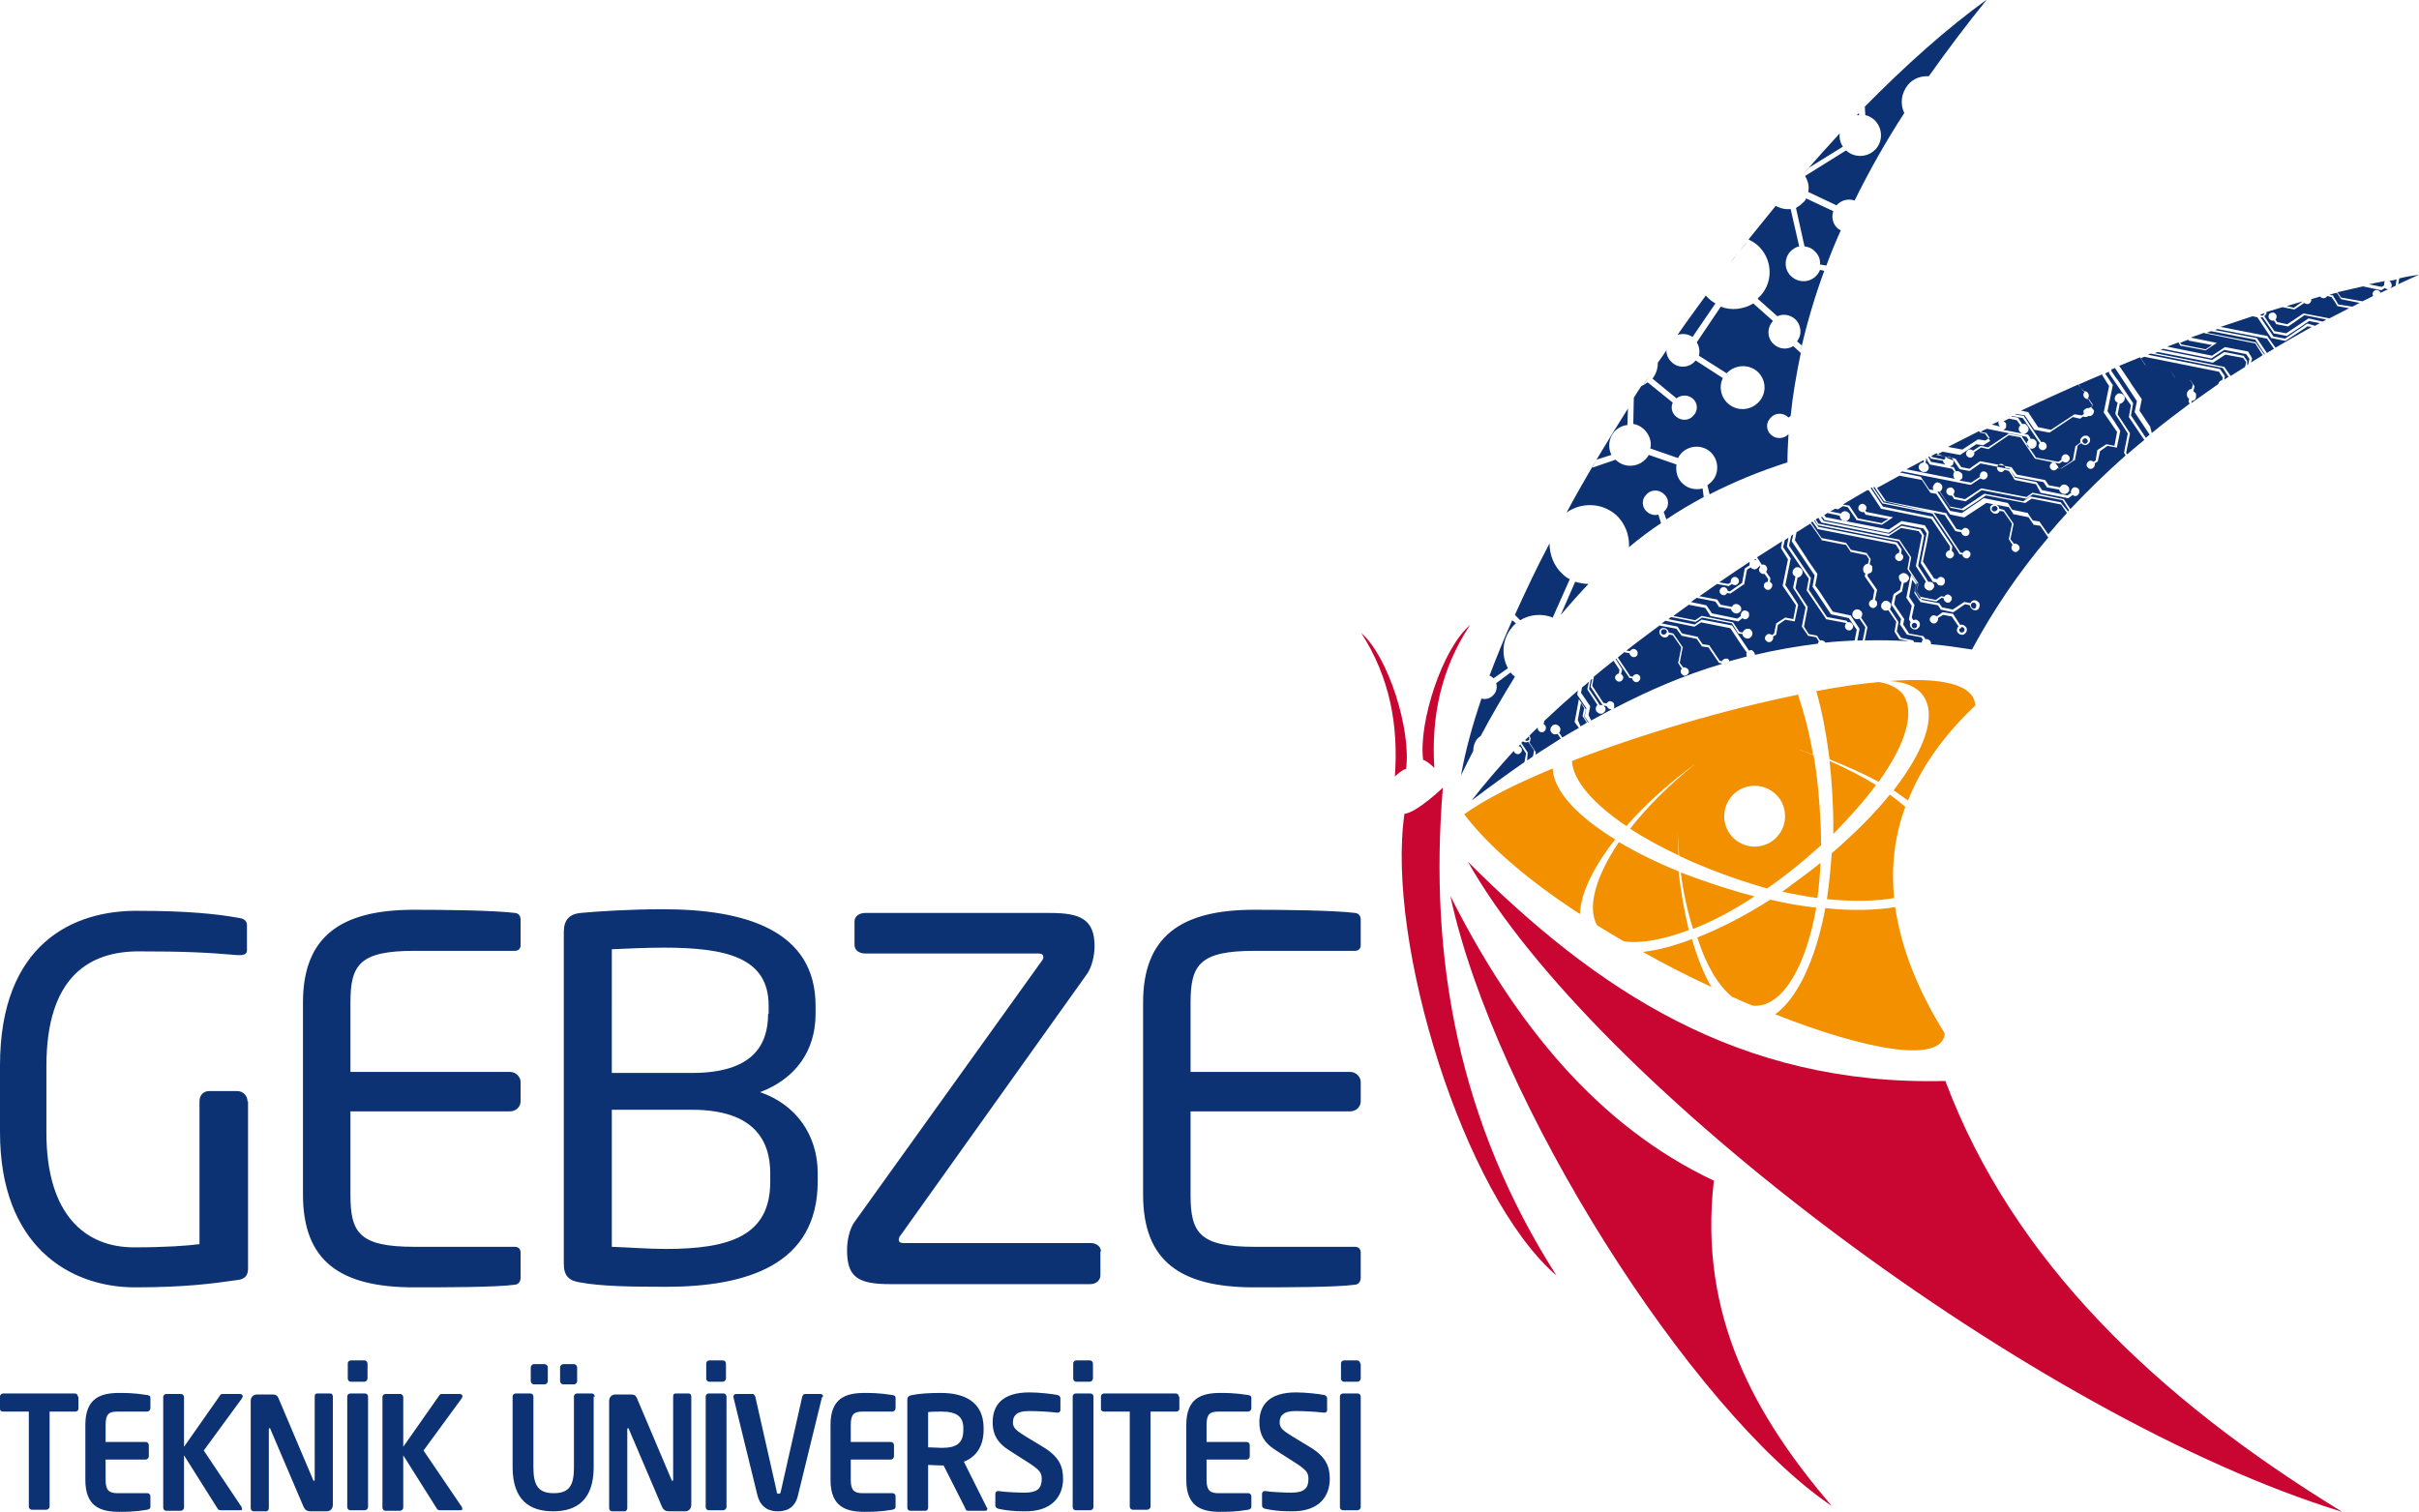 <?xml version="1.0" encoding="utf-8"?>
<!-- Generator: Adobe Illustrator 24.0.1, SVG Export Plug-In . SVG Version: 6.00 Build 0)  -->
<svg version="1.1" id="Layer_1" xmlns="http://www.w3.org/2000/svg" xmlns:xlink="http://www.w3.org/1999/xlink" x="0px" y="0px"
	 viewBox="0 0 453.5 283.5" style="enable-background:new 0 0 453.5 283.5;" xml:space="preserve">
<style type="text/css">
	.st0{fill-rule:evenodd;clip-rule:evenodd;fill:#0D3274;}
	.st1{fill-rule:evenodd;clip-rule:evenodd;fill:#C90632;}
	.st2{fill-rule:evenodd;clip-rule:evenodd;fill:#F29000;}
	.st3{fill:#0D3274;}
</style>
<path class="st0" d="M374,94.9L374,94.9c0,0-0.1,0-0.1,0c-0.1,0-0.2,0-0.3,0.1c-0.1,0.1-0.2,0.2-0.2,0.3l0,0c0,0.1,0,0.1,0,0.2
	c0,0.1,0,0.2,0.1,0.2c0.1,0.1,0.2,0.2,0.3,0.2h0h0l0,0c0.1,0,0.3,0,0.4-0.1c0.1,0,0.1-0.1,0.2-0.2c0,0,0-0.1,0.1-0.1l0,0
	c0-0.1,0-0.3-0.1-0.4c-0.1-0.1-0.1-0.1-0.2-0.2C374,94.9,374,94.9,374,94.9 M390.4,82.8L390.4,82.8l0.2,0.3l0,0
	c0.1,0.1,0.2,0.1,0.2,0.1l0,0c0.1,0,0.3,0,0.4-0.1c0,0,0.1-0.1,0.1-0.1c0-0.1,0.1-0.1,0.1-0.2l0,0c0-0.1,0-0.3-0.1-0.4
	c-0.1-0.1-0.2-0.2-0.3-0.2l0,0c-0.1,0-0.3,0-0.4,0.1c-0.1,0.1-0.2,0.2-0.2,0.3l0,0C390.4,82.7,390.4,82.8,390.4,82.8z M359.3,117
	L359.3,117L359.3,117c-0.1-0.1-0.2-0.2-0.3-0.2l0,0c-0.1,0-0.3,0-0.4,0.1c-0.1,0.1-0.2,0.2-0.2,0.3l0,0c0,0.1,0,0.3,0.1,0.4
	c0.1,0.1,0.2,0.2,0.3,0.2l0,0c0.1,0,0.3,0,0.4-0.1c0.1-0.1,0.2-0.2,0.2-0.3l0,0C359.4,117.3,359.3,117.1,359.3,117z M370.5,113.6
	c0-0.1,0-0.3-0.1-0.4c-0.1-0.1-0.2-0.2-0.3-0.2l0,0c-0.1,0-0.3,0-0.4,0.1c-0.1,0.1-0.2,0.2-0.2,0.3l0,0.1c0,0.1,0,0.2,0.1,0.3
	c0,0,0,0,0,0.1c0.1,0.1,0.2,0.1,0.3,0.2h0c0.1,0,0.2,0,0.3,0c0,0,0,0,0.1,0C370.4,113.9,370.5,113.8,370.5,113.6L370.5,113.6
	L370.5,113.6L370.5,113.6z M367.7,117.6L367.7,117.6l-0.1,0.2l-0.2,0.1l0-0.1c0,0.1-0.1,0.1-0.1,0.2l0,0c0,0.1,0,0.3,0.1,0.4
	c0.1,0.1,0.2,0.2,0.3,0.2l0,0c0.1,0,0.3,0,0.4-0.1c0.1-0.1,0.2-0.2,0.2-0.3l0,0c0-0.1,0-0.3-0.1-0.4c-0.1-0.1-0.2-0.2-0.3-0.2h0h0
	l0,0C367.8,117.6,367.7,117.6,367.7,117.6z M312,118L312,118c0,0-0.1,0-0.1,0c-0.1,0-0.2,0-0.3,0.1c-0.1,0.1-0.2,0.2-0.2,0.3l0,0v0
	l0,0c0,0.1,0,0.1,0,0.2c0,0.1,0,0.2,0.1,0.2c0.1,0.1,0.2,0.2,0.3,0.2l0,0h0l0,0c0.1,0,0.3,0,0.4-0.1c0.1,0,0.1-0.1,0.2-0.2
	c0,0,0-0.1,0.1-0.1l0,0c0-0.1,0-0.3-0.1-0.4c-0.1-0.1-0.1-0.1-0.2-0.2C312.1,118.1,312,118,312,118z M381.7,90.8l-4-0.8l-0.3-0.5
	l-0.1-0.2l-0.7-1l-0.8-0.2c-0.2,0.3-0.5,0.5-0.8,0.4c-0.4-0.1-0.7-0.5-0.6-0.9c0.1-0.4,0.5-0.7,0.9-0.6c0.3,0.1,0.6,0.4,0.6,0.7
	l0.9,0.2l0,0.1l0.8,1.3l0.1,0.2l0.1,0.1l4,0.8l0.9,1.3l0.1,0.2l4.8,1l0.7-0.5c-0.1-0.1-0.1-0.3,0-0.4c0-0.1,0.1-0.2,0.1-0.3
	c0,0,0.1-0.1,0.1-0.1c0.2-0.2,0.4-0.3,0.7-0.2c0.3,0.1,0.5,0.2,0.6,0.5c0,0,0,0.1,0,0.2c0,0.1,0,0.2,0,0.3c-0.1,0.4-0.5,0.7-0.9,0.6
	c-0.1,0-0.2-0.1-0.3-0.2l-0.8,0.6l-0.1,0l-0.1,0l-5.1-1l0-0.1L381.7,90.8z M377.3,102.2l-0.7-1.1l0.6-2.9l-1.6-2.3l-0.7-0.1
	c0,0,0,0,0,0c-0.1,0.2-0.2,0.3-0.3,0.4c-0.2,0.1-0.4,0.2-0.7,0.1l0,0c-0.2,0-0.4-0.2-0.6-0.4c-0.1-0.1-0.2-0.3-0.2-0.5
	c0-0.1,0-0.1,0-0.2l0,0c0-0.2,0.2-0.4,0.3-0.5c0,0,0,0,0,0c0.2-0.1,0.4-0.2,0.7-0.1l0,0c0.2,0,0.4,0.2,0.6,0.4c0,0,0,0,0,0
	c0.1,0.1,0.1,0.3,0.1,0.4l0.9,0.2l1.8,2.6l-0.6,2.9l0.7,0.9c0.1-0.1,0.3-0.1,0.4,0c0.4,0.1,0.7,0.5,0.6,0.9c0,0.1,0,0.1-0.1,0.2
	c-0.2,0.3-0.5,0.5-0.8,0.4c-0.3-0.1-0.6-0.4-0.6-0.7c0-0.1,0-0.1,0-0.2C377.1,102.5,377.2,102.3,377.3,102.2z M386.5,86.2
	c0-0.1-0.1-0.3,0-0.4c0.1-0.4,0.5-0.7,0.9-0.6c0.4,0.1,0.7,0.5,0.6,0.9c-0.1,0.4-0.5,0.7-0.9,0.6c-0.1,0-0.3-0.1-0.4-0.2l-0.6,0.4
	l-0.1,0l-0.1,0l-4.4-0.9l-2.7-4l-2.2-0.4l-3.8,2.6l-0.1,0l-1.3-0.3l-1.3,0.9c0,0.1,0.1,0.3,0,0.4c-0.1,0.4-0.5,0.7-0.9,0.6
	c-0.4-0.1-0.7-0.5-0.6-0.9c0.1-0.4,0.5-0.7,0.9-0.6c0.1,0,0.3,0.1,0.4,0.2l1.4-0.9l0.1,0l1.3,0.3l3.9-2.6l2.5,0.5l0,0.1l0.1,0.2
	l2.5,3.7l4.2,0.8L386.5,86.2z M385.9,87.8l0.4,0.1l2.3-1.6l0.5-2.7l0.1,0l0.8-0.6c0-0.1,0-0.1,0-0.2c0-0.1,0-0.2,0-0.3l0,0
	c0-0.2,0.2-0.4,0.4-0.6c0.2-0.1,0.3-0.2,0.5-0.2c0.1,0,0.1,0,0.2,0l0,0c0.1,0,0.1,0,0.2,0c0.2,0.1,0.3,0.2,0.4,0.3
	c0.1,0.2,0.2,0.4,0.1,0.7l0,0v0l0,0c0,0.1,0,0.2-0.1,0.3c-0.1,0.1-0.2,0.2-0.3,0.3c-0.1,0-0.1,0.1-0.2,0.1c-0.2,0.1-0.3,0.1-0.5,0
	l0,0c-0.2,0-0.3-0.1-0.4-0.2c0,0,0,0-0.1-0.1l-0.5,0.3l-0.2,0.2l-0.5,2.6l0,0.1l-0.1,0l-2.5,1.6l-0.1,0l-0.6-0.1
	c-0.2,0.3-0.5,0.5-0.8,0.4c-0.4-0.1-0.7-0.5-0.6-0.9c0.1-0.4,0.5-0.7,0.9-0.6C385.6,87.2,385.9,87.4,385.9,87.8z M358.2,116.7
	l-0.3-0.5l0-0.1l0-0.1l0.5-2.4l-1-1.5l0-0.1l0.7-3.5l0.1-0.3l0.1-0.5l1.3,1.9l0,0.1l-0.3,1.3l1,1.5l3.2,0.6l0.1,0l0,0.1l0.5,0.7
	l2,0.4l2.1-1.4l0.1,0l0.1,0l1,0.2c0.1-0.2,0.2-0.3,0.3-0.4c0.2-0.1,0.4-0.2,0.7-0.1l0,0l0,0c0.2,0,0.4,0.2,0.6,0.4
	c0.1,0.2,0.2,0.4,0.1,0.7l0,0v0l0,0c0,0.2-0.1,0.3-0.2,0.5c0,0-0.1,0.1-0.1,0.1c-0.2,0.1-0.4,0.2-0.7,0.1l0,0
	c-0.2,0-0.4-0.2-0.6-0.4c0,0-0.1-0.1-0.1-0.2c0-0.1-0.1-0.2-0.1-0.3l-0.9-0.2l-2.2,1.5l-0.1,0l-2.3-0.5l0-0.1l-0.5-0.7l-3.2-0.6
	l-0.1,0l0-0.1l-0.7-1l-0.4-0.6l0-0.1l0.3-1.4l-0.5-0.7l-0.2-0.3l-0.5,2.7l-0.1,0.5l1,1.5l0,0.1l-0.5,2.3l0.3,0.5
	c0.2-0.1,0.3-0.1,0.5-0.1l0,0c0.2,0,0.4,0.2,0.6,0.4c0.1,0.2,0.2,0.4,0.1,0.7l0,0c0,0.2-0.2,0.4-0.4,0.6c-0.2,0.1-0.4,0.2-0.7,0.1
	l0,0c-0.2,0-0.4-0.2-0.6-0.4c-0.1-0.2-0.2-0.4-0.1-0.7l0,0C358,116.9,358.1,116.8,358.2,116.7z M366.9,118L366.9,118
	c0-0.2,0.1-0.4,0.3-0.5l-1.3-1.9l-1.6-0.3l-0.7,0.4l-0.3,0.2c0,0.1,0.1,0.3,0,0.4c-0.1,0.4-0.5,0.7-0.9,0.6
	c-0.4-0.1-0.7-0.5-0.6-0.9c0.1-0.4,0.5-0.7,0.9-0.6c0.1,0,0.3,0.1,0.4,0.2l1.1-0.8l0.1,0l1.8,0.3l0.1,0l0,0.1l1.3,2
	c0.2-0.1,0.3-0.1,0.5,0l0,0c0.2,0,0.4,0.2,0.6,0.4c0.1,0.2,0.2,0.4,0.1,0.7l0,0c0,0.2-0.2,0.4-0.4,0.6c-0.2,0.1-0.4,0.2-0.7,0.1l0,0
	c-0.2,0-0.4-0.2-0.6-0.4C366.9,118.4,366.8,118.2,366.9,118z M315.3,125.4l-0.7-1.1l0.2-0.9l0.4-2l-1.6-2.3l-0.7-0.1c0,0,0,0,0,0
	c-0.1,0.2-0.2,0.3-0.3,0.4c-0.2,0.1-0.4,0.2-0.7,0.1l0,0c-0.2,0-0.4-0.2-0.6-0.4c-0.1-0.1-0.2-0.3-0.2-0.5c0-0.1,0-0.1,0-0.2l0,0
	l0,0c0-0.2,0.2-0.4,0.3-0.5c0,0,0,0,0,0c0.2-0.1,0.4-0.2,0.7-0.1l0,0c0.2,0,0.4,0.2,0.6,0.4c0,0,0,0,0,0c0.1,0.1,0.1,0.3,0.1,0.4
	l0.9,0.2l1.8,2.6l-0.1,0.3l-0.5,2.6l0.7,0.9c0.1-0.1,0.3-0.1,0.4,0c0.4,0.1,0.7,0.5,0.6,0.9c0,0.1,0,0.1-0.1,0.2
	c-0.2,0.3-0.5,0.5-0.8,0.4c-0.3-0.1-0.6-0.4-0.6-0.7c0-0.1,0-0.1,0-0.2C315.1,125.6,315.2,125.5,315.3,125.4z M286.6,138.1
	c-0.2,0.2-0.5,0.5-0.7,0.7c0.1,0,0.1,0.1,0.2,0.1h0c0.1,0,0.2,0,0.3,0l0,0l0.2-0.1c0.1-0.1,0.1-0.2,0.1-0.2l0,0l0,0c0,0,0,0,0,0
	C286.7,138.3,286.7,138.2,286.6,138.1L286.6,138.1z M289.2,135.5L289.2,135.5C289.2,135.6,289.2,135.6,289.2,135.5L289.2,135.5z
	 M329.1,104.8c-0.1,0.1-0.2,0.1-0.2,0.2c0,0,0,0,0.1,0c0.1,0,0.1,0,0.2,0l0,0l0,0c0,0,0.1,0,0.1,0L329.1,104.8z M344.8,95.1
	l-0.2,0.1l0,0L344.8,95.1z M361.2,86l-0.2,0.1l0.1,0.1l0,0.1l-0.1,0.5c0.2,0.1,0.3,0.2,0.4,0.3c0.1,0.2,0.2,0.4,0.2,0.6
	c0,0,0,0.1,0,0.1l0,0l0,0c0,0.2-0.1,0.3-0.3,0.5c0,0-0.1,0.1-0.1,0.1c-0.1,0-0.1,0.1-0.2,0.1c-0.1,0-0.1,0-0.2,0c-0.1,0-0.2,0-0.3,0
	l0,0c-0.1,0-0.2-0.1-0.3-0.1c0,0-0.1-0.1-0.1-0.1c-0.1-0.1-0.1-0.1-0.2-0.2c0,0-0.1-0.1-0.1-0.1c-0.1-0.2-0.1-0.4-0.1-0.5l0,0l0,0
	c0,0,0-0.1,0-0.1c0.1-0.2,0.2-0.4,0.4-0.5c0.1-0.1,0.3-0.1,0.5-0.2l0.1-0.3l-0.1-0.1c-1.1,0.6-2.1,1.1-3.2,1.7l9.1,1.8
	c0,0-0.1-0.1-0.1-0.1c0,0-0.1-0.1-0.1-0.1c0,0,0,0,0,0c0,0,0,0,0-0.1c0-0.1-0.1-0.2-0.1-0.3c0-0.1,0-0.2,0-0.3l0,0l0,0
	c0-0.1,0.1-0.2,0.1-0.3c0,0,0.1-0.1,0.1-0.1l-0.4-0.6l-4.2-0.8l-0.4-0.6l-0.1-0.2L361.2,86z M361.7,85.6l-0.2,0.1l0.3,0.5l0.1,0.2
	l0.1,0.2l2.7,0.5c0,0-0.1-0.1-0.1-0.1c0,0,0,0-0.1-0.1c0,0,0-0.1-0.1-0.1c-0.1-0.1-0.1-0.3-0.1-0.4L362,86L361.7,85.6z M370.9,80.9
	c-1.9,1-3.8,1.9-5.7,2.9l2.7,0.5l2.9-1.9l0.1,0l1.3,0.2l0.8-0.5l-0.6-0.9L370.9,80.9z M374.7,79c-0.4,0.2-0.8,0.4-1.3,0.6L375,80
	c0,0-0.1,0-0.1-0.1c0,0-0.1-0.1-0.1-0.1c0-0.1-0.1-0.1-0.1-0.2C374.7,79.4,374.6,79.2,374.7,79L374.7,79
	C374.7,79.1,374.7,79,374.7,79z M389.6,72.1c-3.6,1.6-7.1,3.2-10.7,4.9l1.4,0.3l0,0.1l1.8,2.7l2.4,0.5l4.4-2.9l0.1,0l1.3,0.2
	l0.4-0.3c-0.1-0.2-0.1-0.3-0.1-0.5c0-0.1,0.1-0.2,0.2-0.3c0.2-0.2,0.5-0.3,0.8-0.3c0,0,0,0,0.1,0c0.1-0.1,0.3-0.2,0.5-0.2l0.1-0.5
	l-0.7-1c-0.1,0-0.3,0.1-0.4,0c-0.4-0.1-0.7-0.5-0.6-0.9c0-0.1,0.1-0.3,0.2-0.4L389.6,72.1z M410.2,63.7c-0.5,0.2-1,0.4-1.5,0.6
	l0.1,0.1l0.2,0.2l4.5,0.9l1.2-0.8l-4.2-0.8l-0.1,0L410.2,63.7z M423.3,59.1L423.3,59.1L423.3,59.1C423.3,59.1,423.3,59.1,423.3,59.1
	L423.3,59.1z M424.6,58.7c-0.3,0.1-0.6,0.2-0.9,0.3c0.1,0.1,0.2,0.1,0.3,0.2l0,0c0.1,0,0.2,0,0.2,0l0.1-0.1l0,0c0,0,0,0,0,0
	C424.4,59,424.5,58.9,424.6,58.7L424.6,58.7z M431.7,56.5c-1,0.3-2,0.6-3,0.9l1.3,0.3l0.2-0.1L431.7,56.5z M447.1,52.7
	c-1,0.2-2,0.4-3,0.6l2.4,0.5l0.5-0.3c0-0.1-0.1-0.3,0-0.4C447,53,447,52.8,447.1,52.7z M449.6,53.3c1.3-0.6,2.6-1.2,3.9-1.8
	c-1.2,0.2-2.5,0.4-3.7,0.7L449.6,53.3z M442.9,56.5c0.7-0.3,1.4-0.7,2-1c-0.1-0.2-0.1-0.3-0.1-0.5c0.1-0.4,0.5-0.7,0.9-0.6
	c0.3,0.1,0.5,0.2,0.6,0.5c0.9-0.4,1.9-0.9,2.8-1.3l0.2-1.2c-0.5,0.1-0.9,0.2-1.4,0.3c0.3,0.1,0.5,0.5,0.5,0.9
	c-0.1,0.4-0.5,0.7-0.9,0.6c-0.1,0-0.3-0.1-0.4-0.2l-0.6,0.4l-0.1,0l-0.1,0l-3.3-0.7c-1.6,0.4-3.2,0.7-4.8,1.1l0.7,1L442.9,56.5z
	 M441,57.5c0.5-0.2,0.9-0.5,1.4-0.7l-3.5-0.7l-0.8-1.2c-0.5,0.1-0.9,0.2-1.4,0.4l0.7,0.1l0,0.1l0.8,1.3l0.1,0.2l0.1,0.1L441,57.5z
	 M435.4,60.3c0.2-0.1,0.5-0.2,0.7-0.4l-4.1-0.8l-0.4,0.3l-1,0.7l-1.6,1.1l-0.1,0l-2.1-0.4l-0.1,0l0-0.1l0,0l-0.4-0.6
	c-0.1,0-0.3,0.1-0.4,0c-0.4-0.1-0.7-0.5-0.6-0.9c0-0.1,0.1-0.2,0.1-0.3c0.2-0.2,0.5-0.3,0.8-0.3c0.3,0.1,0.5,0.3,0.6,0.6
	c0,0.1,0,0.2,0,0.3c0,0.1-0.1,0.3-0.2,0.4l0.3,0.5l1.9,0.4l3-2l0.1,0l0.1,0l4.7,0.9c1.2-0.6,2.5-1.3,3.7-1.9l-2.2-0.4l-0.3-0.5
	l-0.1-0.2l-0.7-1l-0.8-0.2c-0.2,0.3-0.5,0.5-0.8,0.4c-0.2,0-0.4-0.1-0.5-0.3l0,0c-0.6,0.2-1.1,0.3-1.7,0.5l0,0c0,0.1,0,0.2,0,0.3
	c-0.1,0.4-0.5,0.7-0.9,0.6c-0.1,0-0.3-0.1-0.4-0.2l-1.8,1.2l-0.1,0l-0.1,0l-2.1-0.4c-1,0.3-2,0.6-3,0.9l0,0c0,0.1,0,0.1,0,0.2l0,0
	l0,0c0,0.2-0.2,0.4-0.4,0.6c0,0,0,0,0,0l0.6,0.9l0.6,0.9l0.7,1l2.2,0.4l4.2-2.8L435.4,60.3z M434,61.1c0.3-0.2,0.6-0.3,0.9-0.5
	l-2-0.4l-1.6,1.1l-0.3,0.2l-2.3,1.5l-2.5-0.5l0-0.1l-1.5-2.2l-0.5-0.7c-0.1,0-0.2,0-0.3,0l0,0c0,0,0,0-0.1,0l2.4,3.6l2.2,0.4
	l2.2-1.5l0.9-0.6l1-0.7l0.1,0l0.1,0L434,61.1z M426.6,65.2c2.2-1.3,4.5-2.6,6.8-3.9l-0.8-0.1l-4.1,2.7l-0.1,0l-0.1,0l-2.4-0.5
	l-0.1,0l-2.6-3.9l-0.9-0.2c-2,0.7-4,1.3-6,2l8.7,1.7l0.1,0l0,0.1L426.6,65.2z M425,66.2c0.4-0.3,0.9-0.5,1.3-0.8l-1.3-1.9l-9.3-1.8
	c-0.1,0.1-0.3,0.1-0.4,0.2l7.8,1.5L425,66.2z M424.5,66.5l0.1-0.1l-1.8-2.7l-8.3-1.6c-0.3,0.1-0.5,0.2-0.8,0.3l9.2,1.8L424.5,66.5z
	 M422,68c0.7-0.5,1.5-0.9,2.2-1.4l-1.4-2.2l-9.4-1.9l-0.1,0l-0.1-0.1c-0.8,0.3-1.7,0.6-2.5,0.9l4.9,1l-1.5,1l-0.6,0.4l-4.8-0.9
	l0-0.1l-0.3-0.5c-0.7,0.3-1.4,0.5-2.1,0.8l8.4,1.7l2.4-1.6l0.1,0l4.2,0.8l0.1,0l0,0.1l0.5,0.8l0.2,0.4l0,0.1L422,68z M421.3,68.5
	l0.2-0.2l0.2-1l-0.6-0.9l-4.1-0.8l-2.4,1.6l-0.1,0l-9-1.8c-0.1,0.1-0.3,0.1-0.4,0.2l9.6,1.9l2.3-1.5l3.5,0.7l0.1,0l0,0l0.7,1l0,0.1
	L421.3,68.5z M418.2,70.5c0.9-0.6,1.8-1.1,2.7-1.7l0.2-0.9l-0.6-0.8l-3.3-0.6l-2.3,1.5l-0.1,0l-10.3-2c-0.2,0.1-0.4,0.2-0.6,0.2
	l13.1,2.6L418.2,70.5z M417,71.2c0.3-0.2,0.5-0.4,0.8-0.5l-1.1-1.7l-13.5-2.7c-0.2,0.1-0.4,0.2-0.6,0.2l13.6,2.7l0.9,1.3l0,0.1
	L417,71.2z M410.8,75.6c1.7-1.2,3.4-2.4,5.1-3.6l0-0.1c0.1-0.3,0.4-0.6,0.7-0.6l0.1-0.5l-0.7-1.1L402,66.9c-0.2,0.1-0.5,0.2-0.7,0.3
	l0.9,1.3l4.6,0.9l0.9,1.3l2.9,0.6l0.1,0l0,0.1l0.7,1l0,0.1l-0.2,0.9c0.2,0.1,0.3,0.2,0.4,0.3c0.1,0.1,0.1,0.2,0.1,0.3
	c0,0.1,0,0.3,0,0.4l0,0l0,0c0,0,0,0,0,0.1c0,0.1-0.1,0.2-0.1,0.3c-0.1,0.1-0.1,0.2-0.2,0.2c-0.1,0-0.1,0.1-0.2,0.1
	c-0.1,0-0.2,0.1-0.3,0.1l-0.1,0.4L410.8,75.6z M403.4,81.2c2.3-1.9,4.7-3.7,7.1-5.5l-0.2-0.4l0.1-0.6c-0.1,0-0.2-0.1-0.2-0.1
	c-0.1,0-0.1-0.1-0.1-0.2c-0.1-0.1-0.1-0.2-0.1-0.3c0-0.1,0-0.2,0-0.3c0,0,0-0.1,0-0.1l0,0c0-0.1,0.1-0.3,0.2-0.4
	c0.1-0.1,0.1-0.1,0.2-0.2c0.1-0.1,0.3-0.1,0.5-0.2l0.2-0.8l-0.5-0.8l-2.9-0.6l-0.1,0l0-0.1l-0.8-1.2l-4.6-0.9l0-0.1l-1-1.4
	c-1.3,0.5-2.6,1.1-3.9,1.6l1.9,2.8l0.5,0.8l1.8,2.6l0,0.1l0,0.1l-0.4,2l2,3L403.4,81.2z M402.3,82.1c0.2-0.2,0.5-0.4,0.7-0.6
	l-2.8-4.2l0-0.1l0.4-1.9l0-0.1l-4.1-6.2c-0.2,0.1-0.4,0.2-0.6,0.2l-0.1,0.3l0.8,1.2l0.6,0.8l2.7,4.1l0,0.1l-0.4,2.2l0,0L402.3,82.1z
	 M387.7,95.9c0.1-0.1,0.1-0.1,0.2-0.2l0,0l-1.2-1.9l-5.6-1.1l-1.2,0.8l-0.1,0l-8.3-1.6l-0.4,0.3l-0.9,0.6l-0.1,0.1l-1.6,1.1
	l-2.1-0.4l-0.1,0l0-0.1l0,0l-0.4-0.6c-0.1,0-0.3,0.1-0.4,0c-0.4-0.1-0.7-0.5-0.6-0.9c0-0.1,0.1-0.2,0.1-0.3c0.2-0.2,0.5-0.3,0.8-0.3
	c0.3,0.1,0.5,0.3,0.6,0.6c0,0.1,0,0.2,0,0.3c0,0.1-0.1,0.3-0.2,0.4l0.3,0.5l1.9,0.4l3-2l0.1,0l0.1,0l8.3,1.6l1-0.7l0.1-0.1l0,0l0,0
	l0.1,0l5.8,1.2l0,0l1.2,1.8l0.1,0c3.3-3.5,6.7-6.8,10.3-10l-0.3-0.5l0.7-3.6l-0.5-0.8l-0.7-1.1l-1.1-1.7l0-0.1l0-0.1l0-0.1l0.4-1.9
	c-0.2-0.1-0.3-0.2-0.4-0.3c-0.1-0.2-0.2-0.4-0.1-0.7l0,0l0,0c0-0.2,0.2-0.4,0.4-0.6c0.2-0.1,0.4-0.2,0.7-0.1l0,0l0,0
	c0.2,0,0.4,0.2,0.6,0.4c0.1,0.2,0.2,0.4,0.1,0.7l0,0c0,0.2-0.2,0.4-0.4,0.6c-0.2,0.1-0.3,0.2-0.5,0.2l-0.4,2l1.9,2.9l0.4,0.6l0,0.1
	l0,0.1l-0.7,3.5l0.2,0.3c1-0.9,2.1-1.8,3.2-2.7l-2.9-4.3l0.4-2.2l-0.5-0.7l-3.6-5.3l0-0.1l0-0.2c-0.2,0.1-0.5,0.2-0.7,0.3l0,0.1
	l1.4,2.1l-1,4.9l1.4,2.1l0.7,1.1l0.3,0.5l-0.6,2.9l0,0.2l-0.2,0l-1.6-0.3l-1.4,1l-0.4,1.8l0,0.1l-0.6,0.4c0,0.1,0.1,0.3,0,0.4
	c-0.1,0.4-0.5,0.7-0.9,0.6c-0.4-0.1-0.7-0.5-0.6-0.9c0.1-0.4,0.5-0.7,0.9-0.6c0.1,0,0.3,0.1,0.4,0.2l0.4-0.3l0.1-0.7l0.2-1.2
	l1.7-1.1l1.5,0.3l0.5-2.6l-1.1-1.6l-1.3-1.9l-0.1-0.1l0-0.1l1-4.9l-1-1.6l-0.3-0.5l0-0.1l0,0c-1.5,0.6-3,1.3-4.4,1.9l0.9,1.3
	c0.1,0,0.3-0.1,0.4,0c0.2,0,0.4,0.2,0.5,0.4c0.1,0.2,0.1,0.4,0.1,0.5c0,0.1-0.1,0.3-0.2,0.4l0.8,1.2l-0.1,0.6
	c0.2,0.1,0.3,0.2,0.4,0.4c0.1,0.1,0.1,0.3,0,0.5c-0.1,0.4-0.5,0.7-0.9,0.6c0,0,0,0-0.1,0c-0.2,0.2-0.4,0.2-0.7,0.2
	c-0.1,0-0.2-0.1-0.3-0.1l-0.5,0.4l-0.1,0l-1.3-0.3l-4.2,2.8l-0.1,0.1l-0.1,0l-0.1,0l-2.6-0.5l-0.1,0l-1.8-2.7l-1.7-0.3l-0.1,0.1
	l1.6,0.3l2.2,3.3l0.2,0.3l0.4,0.6l0.5,0.7c0.1,0,0.3-0.1,0.4,0c0.2,0,0.4,0.2,0.5,0.4c0.1,0.1,0.1,0.3,0.1,0.5
	c-0.1,0.4-0.5,0.7-0.9,0.6c-0.4-0.1-0.7-0.5-0.6-0.9c0-0.1,0.1-0.3,0.2-0.4l-3.1-4.6l-0.1-0.1l-2-0.4l-0.1,0.1l1.2,0.2l0.8,1.2
	c0.1,0,0.1,0,0.2,0c0.1,0,0.2,0,0.3,0l0,0c0.1,0,0.2,0,0.2,0.1c0.1,0.1,0.2,0.2,0.3,0.3c0.1,0.1,0.1,0.3,0.2,0.4c0,0.1,0,0.2,0,0.3
	l0,0l0,0c0,0.2-0.2,0.4-0.4,0.6c-0.2,0.1-0.4,0.2-0.7,0.1l0,0c-0.2,0-0.4-0.2-0.6-0.4l0,0c-0.1-0.2-0.2-0.4-0.1-0.7l0,0
	c0-0.1,0-0.2,0.1-0.2c0-0.1,0.1-0.2,0.2-0.2l-0.7-1l-1.5-0.3c-0.3,0.2-0.6,0.3-1,0.5c0.2,0.1,0.3,0.2,0.4,0.3
	c0.1,0.1,0.1,0.2,0.1,0.3c0,0.1,0,0.3,0,0.4l0,0c0,0.2-0.1,0.3-0.2,0.4c0,0.1-0.1,0.1-0.2,0.1c0,0-0.1,0.1-0.1,0.1c0,0-0.1,0-0.1,0
	l4.7,0.9l0.3,0.4l0.2,0.4c0.1,0,0.3,0,0.4,0l0,0l0,0c0.2,0,0.4,0.2,0.6,0.4c0.1,0.1,0.1,0.3,0.1,0.4c0,0.1,0,0.2,0,0.3l0,0
	c0,0.2-0.2,0.4-0.4,0.6c-0.2,0.1-0.4,0.2-0.7,0.1h0l0,0c-0.2,0-0.4-0.2-0.6-0.4c-0.1-0.2-0.2-0.4-0.1-0.7v0l0,0c0-0.1,0-0.2,0.1-0.2
	c0.1-0.1,0.1-0.2,0.2-0.3l-0.4-0.6l-7.4-1.5c-0.5,0.2-0.9,0.4-1.4,0.7l1,0.2l0.1,0l0,0.1l0.8,1.1l0.1,0.2l-1.3,0.8l-1.3-0.2l-3,2
	l-0.1,0l-3.2-0.6l-1.2,0.6l3.6,0.7l1.1,1.6l1.5,0.3l2-1.4l0.1,0l5.7,1.1l0.1,0l1,1.4l5.2,1l0.1,0l0.7,1l2.1,0.4
	c0.1-0.2,0.2-0.3,0.3-0.4c0.2-0.1,0.4-0.2,0.7-0.1l0,0l0,0c0.2,0,0.4,0.2,0.6,0.4c0.1,0.2,0.2,0.4,0.1,0.7l0,0c0,0,0,0.1,0,0.1
	c0,0,0,0.1-0.1,0.1c-0.1,0.1-0.2,0.3-0.3,0.3c-0.2,0.1-0.4,0.2-0.7,0.1l0,0c-0.2,0-0.4-0.2-0.6-0.4c-0.1-0.1-0.1-0.3-0.2-0.4
	c0,0,0,0,0,0l-2.2-0.4l-0.1,0l0-0.1l-0.6-0.9l-5.3-1l-1-1.4l-5.5-1.1l-2,1.4l-0.1,0l-0.1,0l-1.6-0.3l-0.1,0l-1.1-1.6L363,85
	c-0.3,0.2-0.6,0.3-0.9,0.5l0.1,0.2l2.3,0.5c0.1-0.2,0.2-0.3,0.3-0.4c0.2-0.1,0.4-0.2,0.7-0.1l0,0l0,0c0.2,0,0.4,0.2,0.6,0.4
	c0.1,0.2,0.2,0.4,0.1,0.7l0,0c0,0.2-0.1,0.4-0.3,0.5c0,0-0.1,0-0.1,0.1c0,0-0.1,0-0.1,0c0,0-0.1,0-0.1,0.1l0.7,0.1l0,0.1l0.4,0.7
	c0.2-0.1,0.3-0.1,0.5,0l0,0c0.2,0,0.4,0.2,0.6,0.4c0.1,0.1,0.1,0.2,0.1,0.3c0,0.1,0,0.2,0,0.4l0,0l0,0c0,0.1,0,0.2-0.1,0.2
	c0,0.1-0.1,0.2-0.2,0.2c0,0,0,0-0.1,0.1c0,0,0,0,0,0c0,0-0.1,0.1-0.1,0.1c0,0-0.1,0-0.1,0l2.2,0.4l0.2-0.1l1.5-1
	c0-0.1-0.1-0.3,0-0.4c0-0.2,0.2-0.4,0.3-0.5c0.1,0,0.2-0.1,0.2-0.1c0.1,0,0.2,0,0.3,0c0.1,0,0.2,0.1,0.3,0.1
	c0.1,0.1,0.1,0.1,0.2,0.2c0.1,0.2,0.2,0.4,0.1,0.6c-0.1,0.4-0.5,0.7-0.9,0.6c-0.1,0-0.3-0.1-0.4-0.2l-1.8,1.2l-0.1,0l-0.1,0
	l-12.7-2.5c-0.1,0.1-0.3,0.1-0.4,0.2l3.9,0.8l1.6,2.4l0.8,0.1c0,0,0,0,0,0c-0.1-0.2-0.2-0.4-0.1-0.7v0l0,0c0.1-0.2,0.2-0.4,0.4-0.6
	c0.1,0,0.1-0.1,0.2-0.1c0.1,0,0.3-0.1,0.4,0h0c0.1,0,0.3,0.1,0.4,0.2c0.1,0.1,0.1,0.1,0.2,0.2c0.1,0.2,0.2,0.4,0.1,0.7l0,0
	c0,0.2-0.2,0.4-0.4,0.6c0,0,0,0,0,0l0.6,0.9l0.6,0.9l0.7,1l2.2,0.4l4.2-2.8l0.1,0l7.2,1.4l1.3-0.9l5.8,1.1l0,0.1L387.7,95.9z
	 M384,100.2c1.1-1.3,2.3-2.7,3.5-4l-1.1-1.6l-5.5-1.1l-1.2,0.8l-0.1,0l-7.3-1.4l-1.6,1.1l-0.3,0.2l-2.3,1.5l-2.5-0.5l0-0.1l-0.9-1.3
	l-1.1-1.6c-0.1,0-0.2,0-0.3,0l0,0c0,0,0,0-0.1,0l2.4,3.6l2.2,0.4l2.2-1.5l0.9-0.6l1-0.7l4.4,0.9l0.1,0l0.7,1.1l0.2,0.2l2.9,0.6
	l0,0.1l0.9,1.3l1.3,0.2l0,0.1L384,100.2z M348.2,120.1c0.3,0,0.7,0,1,0l0.3-1.4l0.2-1.1l-1.1-1.6c-0.2,0.1-0.4,0.1-0.6,0.1l0,0l0,0
	c-0.2,0-0.4-0.2-0.6-0.4c-0.1-0.2-0.2-0.4-0.1-0.7l0,0c0,0,0,0,0-0.1c0.1-0.2,0.2-0.4,0.4-0.5c0.2-0.1,0.4-0.2,0.7-0.1l0,0
	c0.2,0,0.4,0.2,0.6,0.4c0.1,0.2,0.2,0.4,0.1,0.6c0,0,0,0.1,0,0.1l0,0l0,0c0,0.1-0.1,0.3-0.2,0.4l1.2,1.8l-0.5,2.5
	c2.7-0.1,5.5,0,8.3,0.1l-1.7-0.3l-0.1,0l-0.9-1.4l0-0.1l0-0.1l0.3-1.7l-1.5-2.2c-0.2,0.1-0.4,0.1-0.6,0.1h0l0,0
	c-0.2,0-0.4-0.2-0.6-0.4c-0.1-0.2-0.2-0.4-0.1-0.7l0,0c0-0.2,0.2-0.4,0.4-0.6c0.2-0.1,0.4-0.2,0.7-0.1c0.2,0,0.4,0.2,0.6,0.4
	c0.1,0.2,0.2,0.4,0.1,0.7l0,0l0,0c0,0.1-0.1,0.3-0.2,0.4l1.6,2.4l0,0.1l0,0l0,0.1l-0.3,1.6l0.8,1.2l2.3,0.5l0.1,0.3
	c0.5,0,1,0.1,1.5,0.1c0-0.1,0-0.1,0-0.2c0-0.1,0.1-0.2,0.2-0.3l-0.3-0.5l-2.7-0.5l-1.3-1.9l0-0.1l0.2-0.9l-1.8-2.7l0-0.1l0-0.1
	l0.4-1.8l1.2-0.8l0.3-1.4c-0.1-0.1-0.2-0.2-0.3-0.3l0,0c-0.1-0.1-0.1-0.3-0.2-0.5c0-0.1,0-0.1,0-0.2l0,0c0,0,0,0,0-0.1
	c0-0.2,0.1-0.3,0.3-0.4c0,0,0.1-0.1,0.1-0.1c0.2-0.1,0.4-0.2,0.7-0.1l0,0c0.2,0,0.4,0.2,0.6,0.4c0,0,0,0.1,0.1,0.1
	c0.1,0.2,0.1,0.3,0.1,0.5c0,0,0,0,0,0l0,0l0,0c0,0.1,0,0.1-0.1,0.2c-0.1,0.1-0.2,0.3-0.3,0.4c-0.2,0.1-0.4,0.2-0.6,0.2l-0.3,1.5
	l0,0.1l-1.2,0.8l-0.3,1.6l1.9,2.8l-0.2,1l1.1,1.7l2.7,0.5l0.4,0.6c0.1-0.1,0.3-0.1,0.4,0c0.4,0.1,0.7,0.5,0.6,0.9l0,0
	c2.5,0.2,5.1,0.6,7.7,1c4.1-7.6,8.8-14.5,14.3-21l-1.5-2.2l-1.2-0.2l-0.1,0l0-0.1l-0.9-1.3l-2.9-0.6l0-0.1l-0.8-1.2l-4.2-0.8
	l-4.1,2.7l-0.1,0l-0.1,0l-2.4-0.5l-0.1,0l-2.6-3.9l-1.1-0.2l-1.6-2.4l-4.2-0.8c-1.4,0.8-2.8,1.5-4.2,2.3l1.7,2.5l11.2,2.2l0.1,0
	l0,0.1l0,0l1.9,2.9l1,0.2c0.2-0.3,0.5-0.5,0.8-0.4c0.4,0.1,0.7,0.5,0.6,0.9c0,0,0,0.1,0,0.1c-0.1,0.4-0.5,0.6-0.9,0.5
	c-0.3-0.1-0.6-0.4-0.6-0.7l-1.1-0.2l-2-3L353.2,94l-0.2-0.3l-1.6-2.4l-0.2,0.1l1.9,2.8l9.4,1.9l1.7,2.5l3.2,4.8l0.1,0.2l0.5,0.1
	c0-0.1,0.1-0.1,0.1-0.2c0.2-0.2,0.5-0.3,0.7-0.3c0.3,0.1,0.5,0.3,0.6,0.5c0,0.1,0,0.3,0,0.4c-0.1,0.4-0.5,0.7-0.9,0.6
	c-0.3-0.1-0.6-0.4-0.6-0.7l-0.6-0.1l0-0.1l-0.5-0.8l-4.5-6.7l-9.4-1.9l-2-3l-0.2,0.1L353,95l9.4,1.9l0,0.1l2.2,3.3l1.4,2.1l0,0.1
	l-0.1,0.8c0.3,0.2,0.5,0.5,0.4,0.8c-0.1,0.4-0.5,0.7-0.9,0.6c-0.4-0.1-0.7-0.5-0.6-0.9c0.1-0.3,0.4-0.6,0.7-0.6l0.1-0.7l-3.5-5.2
	l-9.4-1.9l-0.1,0l0-0.1l-2.2-3.3l-0.3-0.1c-1.6,0.9-3.1,1.8-4.6,2.7l1.1,0.2l0.1,0l1.6,2.4l4.5,0.9l0.2-0.2l1-0.6l-4.3-0.8l0-0.1
	l-0.3-0.4c-0.1,0-0.3,0.1-0.4,0c-0.3-0.1-0.5-0.3-0.6-0.5c0-0.1,0-0.2,0-0.4c0.1-0.4,0.5-0.7,0.9-0.6c0.4,0.1,0.7,0.5,0.6,0.9
	c0,0.1-0.1,0.2-0.2,0.3c0,0,0,0,0,0l0.2,0.3l5,1l-1.5,1l-0.6,0.4l-4.8-0.9l0-0.1l-1.6-2.3l-0.9-0.2l-0.9,0.6l-0.6-0.1
	c-0.3,0.2-0.6,0.4-0.9,0.5l2,0.4c0,0,0,0,0,0c0.1-0.1,0.2-0.2,0.3-0.3c0.2-0.1,0.4-0.2,0.7-0.1h0l0,0c0.2,0,0.4,0.2,0.6,0.4
	c0.1,0.1,0.1,0.2,0.1,0.4c0,0.1,0,0.2,0,0.3l0,0c0,0.2-0.2,0.4-0.4,0.6c-0.2,0.1-0.4,0.2-0.7,0.1l0,0c-0.2,0-0.4-0.2-0.6-0.4
	c-0.1-0.2-0.2-0.4-0.2-0.6l-2.3-0.5l-0.6,0.4l0.3,0.4l11.8,2.3l2.4-1.6l4.3,0.8l0.1,0l0,0.1l0.5,0.8l0.2,0.4l-0.4,2.2l-0.7,3.3
	l2.1,3.2l0.6,0.1c0.2-0.3,0.5-0.5,0.8-0.4c0.4,0.1,0.7,0.4,0.6,0.9c0,0,0,0,0,0.1c0,0.1-0.1,0.3-0.2,0.4c-0.1,0.1-0.2,0.2-0.4,0.2
	c-0.1,0-0.2,0-0.3,0c-0.1,0-0.2-0.1-0.3-0.1c-0.1-0.1-0.2-0.2-0.3-0.3c0-0.1-0.1-0.2-0.1-0.2l-0.7-0.1l0-0.1l-2.2-3.4l0-0.1l1.1-5.5
	l-0.6-0.9l-4.1-0.8l-2.4,1.6l-0.1,0l-12-2.4l0-0.1l-0.4-0.5l-0.2,0.1l0.5,0.7l12.3,2.4l2.3-1.5l0,0l3.5,0.7l0.1,0l0,0.1l0.6,1l0,0.1
	l-0.3,1.6l-0.8,4l1.6,2.5l0.3,0.5c0.1,0,0.2,0,0.4,0l0,0c0.1,0,0.2,0.1,0.3,0.1c0.1,0.1,0.2,0.1,0.2,0.2c0,0,0,0.1,0.1,0.1
	c0.1,0.1,0.1,0.3,0.1,0.4c0,0,0,0.1,0,0.1l0,0c0,0.2-0.2,0.4-0.4,0.6c-0.2,0.1-0.4,0.2-0.7,0.1l0,0c-0.2,0-0.4-0.2-0.6-0.4
	c-0.1-0.2-0.2-0.4-0.1-0.7l0,0l0,0c0,0,0-0.1,0-0.1c0.1-0.1,0.1-0.3,0.3-0.4c0,0,0,0,0,0l-0.1-0.1l0,0l-0.3-0.5l-1.5-2.3l0-0.1
	l0-0.1l1.1-5.6l-0.6-0.8l-3.3-0.6l-2.3,1.5l-0.1,0l-12.5-2.5l-0.1,0l0-0.1l-0.5-0.8c-0.2,0.1-0.3,0.2-0.5,0.3l0.5,0.8l15.2,3
	l2.2,3.3l-0.4,2.2l1.7,2.6l-0.3,1.6l0.7,1l2.9,0.6l1-0.7l0.6,0.1c0.2-0.3,0.5-0.5,0.8-0.4c0.4,0.1,0.7,0.5,0.6,0.9
	c-0.1,0.3-0.3,0.5-0.5,0.6c-0.1,0-0.2,0-0.4,0c-0.1,0-0.2-0.1-0.3-0.2c-0.2-0.1-0.3-0.3-0.3-0.6l-0.4-0.1l-1,0.7l-3.2-0.6l-0.8-1.3
	l0.3-1.6l-1.7-2.6l0.4-2.2l-2-3l-15.2-3l-0.6-1l-0.1,0.1l0.8,1.2l14.7,2.9l0.9,1.3l0,0.1l0,0.1l-0.1,0.6c0.3,0.2,0.5,0.5,0.4,0.8
	c-0.1,0.4-0.5,0.7-0.9,0.6c-0.4-0.1-0.7-0.5-0.6-0.9c0.1-0.3,0.4-0.6,0.7-0.6l0.1-0.5l-0.7-1.1l-14.7-2.9l0-0.1l-0.9-1.3l-0.3,0.2
	l2,2.9l4.6,0.9l0.9,1.3l2.9,0.6l0.1,0l0,0.1l0.6,0.9l0.1,0.1l0,0.1l-0.2,0.9c0.2,0.1,0.3,0.2,0.4,0.3c0.1,0.1,0.1,0.2,0.1,0.3
	c0,0.1,0,0.3,0,0.4v0l0,0c0,0,0,0,0,0.1c0,0.1-0.1,0.2-0.1,0.3c-0.1,0.1-0.1,0.2-0.2,0.2c-0.1,0-0.1,0.1-0.2,0.1
	c-0.1,0-0.2,0.1-0.3,0.1l-0.1,0.4l1.8,2.6l-0.4,1.9c0.3,0.1,0.5,0.5,0.4,0.8c0,0,0,0,0,0.1c-0.1,0.4-0.5,0.7-0.9,0.6
	c-0.4-0.1-0.7-0.5-0.6-0.9c0,0,0,0,0-0.1c0.1-0.3,0.4-0.5,0.7-0.6l0.3-1.7l-1.8-2.6l0-0.1l0.1-0.5c-0.1,0-0.2-0.1-0.2-0.1
	c-0.1,0-0.1-0.1-0.1-0.2c-0.1-0.1-0.1-0.2-0.1-0.3c0-0.1,0-0.2,0-0.3c0,0,0-0.1,0-0.1l0,0c0-0.1,0.1-0.3,0.2-0.4
	c0.1-0.1,0.1-0.1,0.2-0.2c0.1-0.1,0.3-0.1,0.5-0.2l0.2-0.8l-0.5-0.8l-2.9-0.6l-0.1,0l0-0.1l-0.8-1.2l-4.6-0.9l0-0.1l-2.1-3
	c-0.9,0.5-1.7,1.1-2.6,1.6l-0.3,1.5l2.1,3.2l0.3,0.5l1.8,2.6l0,0.1l0,0.1l-0.4,2l0.8,1.1l2.5,3.8l3.3,0.7l0.1,0l0,0.1l1.6,2.4l0,0.1
	L348.2,120.1z M329,122.8c3.8-0.9,7.8-1.6,11.8-2.1l0,0c0-0.1,0.1-0.3,0.2-0.4l-0.5-0.8l-1.6-0.3l0-0.1l-1.1-1.6l0.7-3.6l-0.5-0.8
	l-0.7-1.1l-1.1-1.7l0-0.1l0-0.1l0-0.1l0.4-1.9c-0.2-0.1-0.3-0.2-0.4-0.3c-0.1-0.2-0.2-0.4-0.1-0.7l0,0l0,0c0-0.2,0.2-0.4,0.4-0.6
	c0.2-0.1,0.4-0.2,0.7-0.1l0,0l0,0c0.2,0,0.4,0.2,0.6,0.4c0.1,0.2,0.2,0.4,0.1,0.7v0c0,0.2-0.2,0.4-0.4,0.6c-0.2,0.1-0.3,0.2-0.5,0.2
	l-0.4,2l1.9,2.9l0.4,0.6l0,0.1l-0.7,3.6l0.9,1.4l1.6,0.3l0,0.1l0.5,0.8c0.1,0,0.3-0.1,0.4,0c0.2,0,0.5,0.2,0.6,0.4l0,0
	c1.8-0.2,3.6-0.3,5.5-0.4l0.4-2l-1.5-2.2l-3.3-0.7l-0.1,0l0-0.1l-3.4-5.1l0.4-2.1l-4.3-6.4l0.3-1.3l-0.4,0.3l-0.4,1.8l0.8,1.2
	l3.3,4.9l-0.4,2.2l0,0l3.4,5.1l3.7,0.7l0.2,0.3c0.1,0,0.3-0.1,0.4,0c0.4,0.1,0.7,0.5,0.6,0.9c-0.1,0.4-0.5,0.7-0.9,0.6
	c-0.4-0.1-0.7-0.5-0.6-0.9c0-0.1,0.1-0.3,0.2-0.4l-0.1-0.1l-3.7-0.7l0-0.1l-3.6-5.3l0.4-2.2l-0.5-0.7l-3.6-5.3l0-0.1l0.3-1.6
	c-0.2,0.2-0.5,0.3-0.7,0.5l-0.3,1.3l1.4,2.1l0,0.1l-1,4.9l1.4,2.1l0.7,1.1l0.3,0.5l0,0.1l-0.6,2.8l0,0.2l-0.2,0l-1.6-0.3l-1.4,1
	L333,119l-0.6,0.4c0,0.1,0.1,0.3,0,0.4c-0.1,0.4-0.5,0.7-0.9,0.6c-0.4-0.1-0.7-0.5-0.6-0.9c0.1-0.4,0.5-0.7,0.9-0.6
	c0.1,0,0.3,0.1,0.4,0.2l0.4-0.3l0.4-1.9l1.7-1.1l1.5,0.3l0.5-2.6l-2.4-3.5l-0.1-0.2l1-4.9l-1-1.6l-0.3-0.5l0-0.1l0-0.1l0.2-1.1
	c-1.6,1-3.1,2-4.7,3l0.9,1.4c0.1,0,0.3-0.1,0.4,0c0.2,0,0.4,0.2,0.5,0.4c0.1,0.2,0.1,0.4,0.1,0.5c0,0.1-0.1,0.3-0.2,0.4l0.8,1.2
	l0,0.1l-0.1,0.6c0.2,0.1,0.3,0.2,0.4,0.4c0.1,0.1,0.1,0.3,0,0.5c-0.1,0.4-0.5,0.7-0.9,0.6c-0.4-0.1-0.7-0.5-0.6-0.9
	c0-0.2,0.1-0.3,0.2-0.4c0.1-0.1,0.3-0.2,0.5-0.2l0.1-0.5l-0.7-1c-0.1,0-0.3,0.1-0.4,0c-0.4-0.1-0.7-0.5-0.6-0.9
	c0-0.1,0.1-0.3,0.2-0.4l-0.2-0.3c0,0,0,0.1,0,0.1l0,0l0,0c0,0.1,0,0.2-0.1,0.2c-0.1,0.1-0.2,0.2-0.3,0.3c-0.1,0-0.1,0.1-0.2,0.1
	c-0.2,0.1-0.3,0.1-0.5,0l0,0c-0.2,0-0.3-0.1-0.4-0.2c0,0,0,0-0.1-0.1l-0.5,0.3l-0.2,0.2l-0.5,2.6l0,0.1l-0.1,0l-2.5,1.7l-0.6-0.1
	c-0.2,0.3-0.5,0.5-0.8,0.4c-0.4-0.1-0.7-0.5-0.6-0.9c0.1-0.4,0.5-0.7,0.9-0.6c0.3,0.1,0.6,0.4,0.6,0.7l0.4,0.1l2.3-1.6l0.5-2.7
	l0.9-0.6c0-0.1,0-0.1,0-0.2c0-0.1,0-0.2,0-0.3l0,0l0,0c0-0.1,0-0.2,0.1-0.2c-2,1.3-3.9,2.6-5.8,3.9l1.7,0.3l0.5-0.3
	c0-0.1-0.1-0.3,0-0.4c0.1-0.4,0.5-0.7,0.9-0.6c0.4,0.1,0.7,0.5,0.6,0.9c-0.1,0.4-0.5,0.7-0.9,0.6c-0.1,0-0.3-0.1-0.4-0.2l-0.6,0.4
	l-2.2-0.4c-1.1,0.8-2.2,1.5-3.3,2.3l3.2,0.6l0.1,0l0.7,1l2.1,0.4c0.1-0.2,0.2-0.3,0.3-0.4c0.2-0.1,0.4-0.2,0.7-0.1l0,0
	c0.2,0,0.4,0.2,0.6,0.4c0.1,0.2,0.2,0.4,0.1,0.7v0l0,0c0,0,0,0.1,0,0.1c0,0,0,0.1-0.1,0.1c-0.1,0.1-0.2,0.3-0.3,0.3
	c-0.2,0.1-0.4,0.2-0.7,0.1l0,0c-0.2,0-0.4-0.2-0.6-0.4c-0.1-0.1-0.1-0.3-0.2-0.4c0,0,0,0,0,0l-2.2-0.4l-0.1,0l0-0.1l-0.6-0.9
	l-3.5-0.7c-0.4,0.3-0.7,0.5-1.1,0.8l2.9,0.6l0.9,1.3l0.1,0.2l4.8,1l0.7-0.5c-0.1-0.1-0.1-0.3,0-0.4c0-0.1,0.1-0.2,0.1-0.3
	c0,0,0.1-0.1,0.1-0.1c0.2-0.2,0.4-0.3,0.7-0.2c0.3,0.1,0.5,0.2,0.6,0.5c0,0,0,0.1,0,0.2c0,0.1,0,0.2,0,0.3c-0.1,0.4-0.5,0.7-0.9,0.6
	c-0.1,0-0.2-0.1-0.3-0.2l-0.8,0.6l-0.1,0l-5.2-1l0-0.1l-0.9-1.4l-3.1-0.6c-1,0.7-1.9,1.4-2.9,2.1l4.1,0.8l1.2-0.8l0.1,0l5.8,1.2l0,0
	l1.2,1.8l0.6,0.1c0.1-0.2,0.2-0.4,0.4-0.5c0,0,0.1,0,0.1-0.1c0.2-0.1,0.4-0.1,0.6-0.1l0,0l0,0c0.2,0,0.4,0.1,0.5,0.3
	c0,0,0.1,0.1,0.1,0.1c0.1,0.2,0.2,0.4,0.1,0.7l0,0c0,0.2-0.2,0.4-0.4,0.6c-0.1,0-0.2,0.1-0.2,0.1c-0.1,0-0.3,0.1-0.5,0h0
	c-0.1,0-0.3-0.1-0.4-0.2c-0.1-0.1-0.1-0.1-0.2-0.2c-0.1-0.1-0.1-0.3-0.1-0.4l-0.7-0.1l-0.1,0l-1.2-1.9l-5.6-1.1l-1.2,0.8l-0.1,0
	l-4.5-0.9c-0.2,0.1-0.4,0.3-0.5,0.4l4.9,1l0.3-0.2l1-0.7l0.1,0l5.7,1.1l0,0.1l3.1,4.6c0.2-0.1,0.4-0.1,0.5-0.1
	C328.7,122.1,329,122.4,329,122.8z M324.2,124c1.1-0.3,2.2-0.6,3.3-0.9c-0.1-0.2-0.1-0.3-0.1-0.5c0-0.1,0-0.2,0.1-0.2l-1-1.4
	l-2.1-3.2l-5.5-1.1l-1.2,0.8l-0.1,0l-5.4-1.1c-0.2,0.2-0.5,0.4-0.7,0.5l3,0.6l0.7,1.1l0.2,0.2l2.8,0.6l0.1,0l0,0.1l0.9,1.3l1.3,0.2
	l0,0.1l1.9,2.8l0.4,0.1c0.1-0.2,0.2-0.3,0.4-0.4c0.2-0.1,0.3-0.1,0.5-0.1c0.2,0,0.3,0.1,0.4,0.2C324.2,123.9,324.2,123.9,324.2,124
	L324.2,124z M302.5,132.9c6.5-3.4,13.2-6.3,20.3-8.4l0,0c0,0,0,0,0-0.1l-0.5-0.1l-0.1,0l0-0.1l-1.9-2.8l-1.3-0.2l0-0.1l-0.9-1.3
	l-2.9-0.6l0-0.1l-0.4-0.5l-0.5-0.7l-3.2-0.6c-2.1,1.6-4.2,3.1-6.2,4.7l0.7,0.1c0.2-0.3,0.5-0.5,0.8-0.4c0.4,0.1,0.7,0.5,0.6,0.9
	c0,0,0,0.1,0,0.1c-0.1,0.4-0.5,0.6-0.9,0.5c-0.3-0.1-0.6-0.4-0.6-0.7l-1-0.2c-0.4,0.3-0.8,0.7-1.2,1l2.2,3.3l0.1,0.2l0.5,0.1
	c0-0.1,0.1-0.1,0.1-0.2c0.2-0.2,0.5-0.3,0.7-0.3c0.3,0.1,0.5,0.3,0.6,0.5c0,0.1,0,0.3,0,0.4c-0.1,0.4-0.5,0.7-0.9,0.6
	c-0.3-0.1-0.6-0.4-0.6-0.7l-0.6-0.1l0-0.1l-2.4-3.5l-0.1,0.1l1.2,1.9l0,0.1l-0.2,0.8c0.3,0.2,0.5,0.5,0.4,0.8
	c-0.1,0.4-0.5,0.7-0.9,0.6c-0.4-0.1-0.7-0.5-0.6-0.9c0.1-0.3,0.4-0.6,0.7-0.6l0.1-0.7l-1.1-1.7c-1.3,1-2.5,2-3.7,3l-0.3,1.7l2.1,3.2
	l0.6,0.1c0.2-0.3,0.5-0.5,0.8-0.4c0.4,0.1,0.7,0.4,0.6,0.8c0,0,0,0,0,0.1C302.7,132.6,302.6,132.7,302.5,132.9
	C302.5,132.8,302.5,132.8,302.5,132.9z M298.3,135.1c1.3-0.7,2.6-1.4,3.9-2.1c-0.1,0-0.2,0-0.3,0c-0.1,0-0.2-0.1-0.3-0.1
	c-0.1-0.1-0.2-0.2-0.3-0.3c0-0.1-0.1-0.2-0.1-0.2l-0.7-0.1l-0.6-0.9l-1.7-2.6l0-0.1l0.3-1.4c-0.1,0.1-0.2,0.1-0.3,0.2l-0.3,1.7
	l1.7,2.5l0.3,0.5c0.1,0,0.2,0,0.4,0l0,0c0.1,0,0.2,0.1,0.3,0.1c0.1,0.1,0.2,0.1,0.2,0.2c0,0,0,0.1,0.1,0.1c0.1,0.1,0.1,0.3,0.1,0.4
	c0,0,0,0.1,0,0.1l0,0c0,0.2-0.2,0.4-0.4,0.6c-0.2,0.1-0.4,0.2-0.7,0.1l0,0c-0.2,0-0.4-0.2-0.6-0.4c-0.1-0.2-0.2-0.4-0.1-0.7l0,0l0,0
	c0,0,0-0.1,0-0.1c0.1-0.1,0.1-0.3,0.3-0.4c0,0,0,0,0,0l-0.1-0.1l0,0l-0.3-0.5l-1.5-2.3l0-0.1l0-0.1l0.3-1.3
	c-0.4,0.4-0.8,0.7-1.3,1.1l-0.2,1l1.7,2.5l0,0.1l0,0.1l-0.3,1.5L298.3,135.1z M296.3,136.2c0.4-0.2,0.8-0.4,1.2-0.7l-0.4-0.6
	l-0.4-0.6l0-0.1l0.3-1.4l-0.6-1l-0.6,3.2L296.3,136.2z M287.9,141.5c1.6-1,3.1-2,4.7-3l-0.6-0.9c-0.2,0.1-0.4,0.1-0.6,0.1h0l0,0
	c-0.2,0-0.4-0.2-0.6-0.4c-0.1-0.2-0.2-0.4-0.1-0.7l0,0c0-0.2,0.2-0.4,0.4-0.6c0.2-0.1,0.4-0.2,0.7-0.1c0.2,0,0.4,0.2,0.6,0.4
	c0.1,0.2,0.2,0.4,0.1,0.7l0,0l0,0c0,0.1-0.1,0.3-0.2,0.4l0.6,0.9c1-0.6,2-1.2,3.1-1.8l-0.8-1.1l0.8-4.3l1.3,1.9l0,0.1l-0.3,1.3
	l0.7,1.1l0.1-0.1l-0.7-1l0-0.1l0.3-1.5l-1.7-2.5l0-0.1l0.1-0.7c-2.2,1.9-4.3,3.8-6.3,5.7l-0.1,0.6c0.3,0.1,0.5,0.5,0.4,0.8
	c0,0,0,0,0,0.1c-0.1,0.4-0.5,0.7-0.9,0.6c-0.4-0.1-0.7-0.5-0.6-0.9c-0.5,0.5-1.1,1-1.6,1.6l0,0c0,0,0,0,0.1,0.1
	c0.1,0.2,0.2,0.4,0.1,0.6c0,0,0,0.1,0,0.1l0,0c0,0.1-0.1,0.3-0.2,0.4l1.2,1.8l0,0.1L287.9,141.5z M286.3,142.6
	c0.4-0.3,0.8-0.5,1.1-0.8l0.2-1.1l-1.1-1.6c-0.2,0.1-0.4,0.1-0.6,0.1l0,0l0,0c-0.1,0-0.3-0.1-0.4-0.2l0,0c-0.1,0.1-0.2,0.2-0.3,0.3
	l1.2,1.8l0,0.1L286.3,142.6z M275.9,150.1c3.3-2.5,6.6-4.9,9.9-7.2l0.3-1.6l-1.1-1.7c-0.1,0.1-0.2,0.2-0.3,0.3c0,0,0,0,0,0
	c0.4,0.1,0.7,0.5,0.6,0.9c-0.1,0.4-0.5,0.7-0.9,0.6c-0.3-0.1-0.6-0.3-0.6-0.6C280.9,144,278.2,147.1,275.9,150.1z"/>
<path class="st1" d="M275.2,161.6c23.7,23.7,50.6,42.1,89.5,41.1c12.7,33.8,39.6,59.5,74.4,80.8
	C381.7,265.9,298.7,203.3,275.2,161.6"/>
<path class="st2" d="M351.7,147.2c-2.6-1.6-5.5-3.1-8.7-4.5c0.4,3.8,0.7,7.9,0.7,12.2c0,0.5,0,1,0,1.5
	C346.7,153.3,349.5,150.2,351.7,147.2 M326.7,167.5c-4.1-1.2-8-2.5-11.6-3.9c0.5,3.9,1.3,7.4,2.3,10.6c3.6-1.4,7.6-3.5,11.5-6.1
	C328.3,167.9,327.5,167.7,326.7,167.5z M333.5,149.6c1.9,2.5,1.4,6.1-1.1,8c-2.5,1.9-6.1,1.4-8-1.1c-1.9-2.5-1.4-6.1,1.1-8
	C328,146.6,331.6,147.1,333.5,149.6z M324.7,186.9L324.7,186.9c1.3,0.6,2.6,1.2,4,1.7c0.2,0,0.4,0,0.6,0c5.1-0.2,9.3-7.6,11.2-18.4
	c-2.8-0.3-5.7-0.8-8.6-1.5c-4.7,3-9.4,5.4-13.7,7.1C319.8,180.9,322.1,184.8,324.7,186.9z M308,178.5c4.2,2.4,8.6,4.6,12.9,6.6
	l-0.1-0.1c-1.4-2.4-2.6-5.4-3.6-8.9C313.8,177.4,310.7,178.2,308,178.5z M299.4,173.5L299.4,173.5c1.6,1,3.3,2,5,3
	c3.2,0.5,7.4-0.3,12.2-2.1c-0.8-3.4-1.5-7.1-1.9-11c-4.2-1.7-8-3.6-11.2-5.5C299.2,164.3,297.5,170.1,299.4,173.5z M291.1,144.1
	c-7,2.9-12.9,5.9-16.6,8.6c4.8,6.3,12.6,12.8,21.7,18.7c0.1-3.8,2.5-8.8,6.6-14C295.6,153,291.2,148.2,291.1,144.1z M294.6,142.7
	c-0.5,0.2-1,0.4-1.5,0.6C293.6,143.1,294.1,142.9,294.6,142.7z M337.4,130.2c-13.9,2.8-29.8,7.5-42.7,12.5c0.2,3.7,4,8,10.2,12.2
	c3.5-4,7.9-8,13-11.7c-4.9,3.9-9.1,8.1-12.3,12.2c2.6,1.7,5.7,3.4,9.1,5c-0.1-1.4-0.1-2.9-0.2-4.4c0.1,1.5,0.2,3,0.3,4.5
	c3.6,1.7,7.7,3.3,11.9,4.7c1.6,0.5,3.1,1,4.6,1.4c1.3-0.9,2.5-1.8,3.8-2.8c2.2-1.7,4.3-3.5,6.3-5.3c0-1.4,0-2.8-0.1-4.2
	c-0.2-4.5-0.6-8.7-1.3-12.7c-1.4-0.5-2.8-1.1-4.3-1.5c1.4,0.4,2.9,0.9,4.2,1.4c-0.7-4.1-1.7-7.9-2.8-11.1L337.4,130.2z M352.3,127.9
	c-3.6,0.3-7.6,0.9-11.8,1.7c1.1,3.8,1.9,8.1,2.5,12.8c3.3,1.3,6.4,2.7,9.2,4.2c5.1-7.1,7-13.3,4.4-16.6
	C355.6,128.9,354.1,128.2,352.3,127.9z M357.7,150.1c2.5-6.3,6.7-12.2,12.6-17.8c-0.2-4.1-6.6-5.3-16-4.6c2.8,0.2,5,1,6.2,2.7
	c2.7,3.7,0.3,10.3-5.5,17.8C355.9,148.8,356.8,149.5,357.7,150.1z M355.1,168.4c-0.6-6,0.1-11.7,2.1-17.1c-0.9-0.8-1.9-1.5-2.9-2.3
	c-2.9,3.6-6.6,7.3-10.9,11c-0.2,3-0.5,5.9-0.9,8.6C347.3,169.1,351.7,169,355.1,168.4z M355.2,169.3c0-0.2-0.1-0.5-0.1-0.7
	C355.2,168.8,355.2,169,355.2,169.3z M364.6,193.8c-5.2-8.3-8.2-16.2-9.3-23.7c-3.7,0.6-8.2,0.7-13.1,0.2c-1.8,9.7-5.3,17-9.4,19.9
	C350,197,364.1,199.5,364.6,193.8z M335.9,165.9c1.9-1.4,3.7-2.7,5.4-4.1c-0.1,2.3-0.3,4.5-0.6,6.6c-2.1-0.3-4.3-0.7-6.6-1.2
	C334.7,166.8,335.3,166.4,335.9,165.9z"/>
<path class="st0" d="M283.5,116.3c-1.6,3.6-3,7.1-4.3,10.5l0.1-0.1c0.2,0.1,0.4,0.2,0.6,0.4c0,0,0.1,0.1,0.1,0.1l2.7-1.9
	c-1.3-2.4-1.1-5.5,0.8-7.7c0.2-0.2,0.4-0.5,0.7-0.7L283.5,116.3z M290.5,101.9c-2.4,4.5-4.5,9-6.5,13.4l1,1c1.8-1.1,4.1-1.3,6.1-0.5
	l3.2-7.2c-0.5-0.2-0.9-0.5-1.3-0.9C291.3,106.2,290.5,104,290.5,101.9z M305.2,76.6c-2,3.2-4,6.4-5.9,9.6l2.8-0.9
	c-0.7-1.4-0.5-3.1,0.5-4.3c0.7-0.8,1.6-1.2,2.5-1.3L305.2,76.6z M309.2,70.5c-0.4,0.6-0.8,1.1-1.1,1.7L309.2,70.5z M310.8,68.1
	c-0.4,0.6-0.8,1.2-1.2,1.8L310.8,68.1z M319.8,55.4c-1.8,2.5-3.6,4.9-5.3,7.4c0.9-0.3,2-0.2,2.8,0.4l4.3-6.3c-0.3-0.2-0.7-0.4-1-0.7
	C320.3,55.9,320,55.7,319.8,55.4z M325.7,47.6c-0.5,0.6-0.9,1.2-1.4,1.8C324.7,48.8,325.2,48.2,325.7,47.6z M327.5,45.4
	c-0.4,0.5-0.9,1.1-1.3,1.6C326.6,46.5,327,45.9,327.5,45.4z M344.9,25c-2.3,2.5-4.6,5.1-6.9,7.7l1.2-1.3l6.3-3.9
	C345,26.8,344.8,25.9,344.9,25L344.9,25z M348.5,21.2l-0.5,0.5l0.1-0.1c0.1,0,0.3,0,0.4,0L348.5,21.2z M347.7,37.6
	c2.7-5.5,5.8-11,9.3-16.4c-0.8-1.7-0.6-3.7,0.7-5.3c1-1.2,2.5-1.7,3.9-1.6c3.4-4.8,7-9.6,10.9-14.4c-7.5,5.4-15.2,12.3-22.9,20.1
	l0.1,1.6c0.6,0.1,1.1,0.4,1.6,0.8c1.6,1.4,1.8,3.9,0.4,5.5c-1.4,1.6-3.9,1.8-5.5,0.4l-0.1-0.1l-7.7,4.8C339,34,339.2,35,339,36
	l5.3,2.5C345.2,37.5,346.5,37.2,347.7,37.6z M342.4,49.8c0.8-2.2,1.7-4.4,2.7-6.6c-0.2-0.1-0.3-0.2-0.5-0.3c-1-0.8-1.3-2.2-0.9-3.3
	l-5.1-2.4c-0.1,0.3-0.3,0.6-0.6,0.8c-0.4,0.4-0.8,0.7-1.3,1l1.6,7.2c0.7,0.1,1.3,0.3,1.8,0.8c0.8,0.7,1.2,1.6,1.1,2.6L342.4,49.8z
	 M337.8,64.8c1.1-4.7,2.5-9.4,4.2-14l-0.8-0.2c-0.1,0.3-0.3,0.7-0.6,1c-1.2,1.4-3.3,1.5-4.7,0.3c-1.4-1.2-1.5-3.3-0.3-4.7
	c0.5-0.5,1.1-0.9,1.7-1l-1.6-7c-0.9,0.1-1.9-0.1-2.8-0.6c-1.7,2.1-3.4,4.2-5.1,6.3c0.6,0.3,1.1,0.6,1.6,1c2.8,2.4,3.2,6.7,0.7,9.5
	c-0.2,0.2-0.4,0.4-0.6,0.6l3.7,3.3c1.1-0.5,2.3-0.3,3.3,0.5c1.2,1.1,1.4,2.9,0.4,4.2L337.8,64.8z M337.6,65.6l0.1-0.6
	C337.7,65.2,337.7,65.4,337.6,65.6z M320.5,92.7c4.5-2.3,9.3-4.3,14.6-6c0-1.8,0.1-3.5,0.2-5.3c-0.8,0.9-2.3,1-3.2,0.2
	c-1-0.8-1.1-2.3-0.2-3.2c0.8-1,2.3-1.1,3.3-0.2c0,0,0.1,0.1,0.1,0.1l0.4-0.3c0.4-4,1.1-7.9,1.9-11.8l-1.4-1.3
	c-1.1,0.7-2.6,0.6-3.6-0.3c-1.3-1.1-1.4-3-0.3-4.3c0,0,0.1-0.1,0.1-0.1l-3.7-3.3c-1.8,1.1-4.1,1.4-6.1,0.6l-4.5,6.7
	c0.5,0.8,0.6,1.7,0.4,2.5l5.2,3.3c1.5-1.6,4-1.8,5.7-0.4c1.7,1.5,1.9,4,0.4,5.7c-1.5,1.7-4.1,1.9-5.8,0.4c-1.4-1.2-1.8-3.2-1-4.8
	l-5.1-3.3c0,0-0.1,0.1-0.1,0.1c-1.1,1.3-3.1,1.4-4.3,0.3c-0.7-0.6-1.1-1.4-1.1-2.3c-0.5,0.8-1.1,1.6-1.6,2.3c0,1.1-0.3,2.1-1,3
	l4.5,3.7c0.9-0.7,2.1-0.7,3,0c1,0.8,1.1,2.3,0.2,3.2c-0.8,1-2.3,1.1-3.3,0.2c-0.8-0.7-1-1.7-0.6-2.6l-4.7-3.8
	c-0.4,0.3-0.8,0.5-1.2,0.7c-0.5,0.7-0.9,1.4-1.4,2.2l-0.1,4.9c0.7,0.1,1.3,0.4,1.9,0.9c1.1,1,1.6,2.4,1.3,3.7l5.2,1.8
	c0.1-0.3,0.3-0.5,0.5-0.8c1.4-1.6,3.9-1.8,5.5-0.4c1.6,1.4,1.8,3.9,0.4,5.5c-0.3,0.3-0.6,0.6-0.9,0.8L320.5,92.7z M319.6,93.2
	l0.8-0.4C320.1,92.9,319.8,93.1,319.6,93.2z M305.4,102.6c1.9-1.6,3.9-3.1,6-4.5l-0.5-1.6c-0.7,0.2-1.5,0-2.1-0.5
	c-1-0.8-1.1-2.3-0.2-3.2c0.8-1,2.3-1.1,3.3-0.2c1,0.8,1.1,2.3,0.2,3.2c-0.1,0.1-0.1,0.1-0.2,0.2l0.5,1.4c2.2-1.5,4.6-2.9,7-4.2
	l-0.2-1.6c-1.2,0.3-2.6,0.1-3.6-0.8c-1.1-0.9-1.5-2.3-1.3-3.7l-5.2-1.8c-0.1,0.2-0.3,0.5-0.5,0.7c-1.4,1.6-3.9,1.8-5.5,0.4
	c-0.1-0.1-0.2-0.2-0.2-0.2l-4.4,1.5l0.7-1.3c-1.9,3.2-3.8,6.5-5.5,9.7c2.7-1.9,6.5-1.9,9.2,0.4C304.7,98.1,305.5,100.4,305.4,102.6z
	 M292.6,115.3c1.7-2,3.4-3.9,5.2-5.8c-0.8,0-1.7-0.2-2.5-0.4L292.6,115.3z M273.9,145.4c0.7-1.5,1.5-3,2.3-4.6
	c0-0.8,0.2-1.5,0.7-2.2c0.2-0.2,0.4-0.4,0.7-0.6c2-3.8,4.2-7.5,6.4-11.1c-0.3-0.3-0.6-0.5-0.8-0.8l-2.7,2c0.2,0.7,0.1,1.6-0.5,2.2
	c-0.6,0.7-1.5,0.9-2.3,0.7l0.1-0.2C276,136.1,274.7,140.9,273.9,145.4z"/>
<path class="st1" d="M343.4,282.4c-14.4-16.9-25-35.6-22.1-61c-21.8-10.3-37.3-29.4-49.4-53.4C280.2,206.6,317.1,264.6,343.4,282.4"
	/>
<path class="st1" d="M291.8,239.2c-18.2-28.5-24-59.2-21.3-91.5c0,0-4.9,4.7-7.2,4.9C259.8,176.7,274.4,224.2,291.8,239.2"/>
<path class="st1" d="M255.2,118.7c5.4,8.4,7,17.4,6.3,26.9c0,0,1.5-1.4,2.1-1.4C264.6,137,260.3,123.1,255.2,118.7"/>
<path class="st1" d="M275.6,117.2c-5.5,8.3-7.3,17.3-6.7,26.8c0,0-1.4-1.4-2.1-1.5C265.9,135.5,270.4,121.6,275.6,117.2"/>
<path class="st3" d="M255.1,234.9c0-0.7-0.4-1.1-1.1-1.1h-18.8c-10.3,0-12-2.6-12-9.7v-15.7h29.9c1.1,0,2-0.8,2-1.9v-3.6
	c0-1-0.9-1.9-2-1.9h-29.9v-13c0-7.1,1.7-9.7,12-9.7H254c0.7,0,1.1-0.4,1.1-1.1v-4.7c0-0.7-0.3-1.2-1-1.3c-4.1-0.5-13.3-0.6-19-0.6
	c-13.7,0-20.8,5-20.8,17.4v36c0,12.5,7,17.4,20.8,17.4c5.7,0,15.4,0,19-0.5c0.7-0.1,1-0.7,1-1.3V234.9z M206.4,234.7
	c0-1-0.9-1.6-1.9-1.6h-35c-0.7,0-1-0.2-1-0.6c0-0.3,0.1-0.6,0.3-0.8l34.8-48.8c1.1-1.4,1.6-3.7,1.6-5.5c0-5.1-2.8-6.2-8.3-6.2h-34.7
	c-1.1,0-2,0.6-2,1.6v4.4c0,1,0.9,1.6,2,1.6h32.4c0.7,0,1,0.2,1,0.7c0,0.2-0.1,0.5-0.3,0.7L160.3,229c-1.1,1.4-1.5,3.8-1.5,5.4
	c0,5,1.9,6.4,8.1,6.4h37.5c1.1,0,1.9-0.7,1.9-1.7V234.7z M144.4,221.6c0,10.1-7.5,12.6-19.6,12.6c-3.4,0-6.9-0.3-10.1-0.4v-25.7h15
	c11.5,0,14.7,5.6,14.7,11.9V221.6z M144,190.1c0,6-3,11.1-14.3,11.1h-15V178c2.7-0.1,6.2-0.3,9.7-0.3c11.9,0,19.7,1.9,19.7,10.9
	V190.1z M153.3,220c0-7.2-4.1-12.9-10.8-15.2c6.6-2.5,10.4-7.7,10.4-14.7v-1.5c0-14.1-13.1-18.1-28.6-18.1c-6.3,0-12.3,0.4-15.5,0.7
	c-2,0.2-3.1,1.3-3.1,3.5v62.3c0,2.3,1,3.2,3.2,3.5c3.8,0.7,9.4,0.8,15.9,0.8c15.2,0,28.5-4.1,28.5-19.8V220z M97.6,234.9
	c0-0.7-0.4-1.1-1.1-1.1H77.7c-10.3,0-12-2.6-12-9.7v-15.7h29.9c1.1,0,2-0.8,2-1.9v-3.6c0-1-0.9-1.9-2-1.9H65.7v-13
	c0-7.1,1.7-9.7,12-9.7h18.8c0.7,0,1.1-0.4,1.1-1.1v-4.7c0-0.7-0.3-1.2-1-1.3c-4.1-0.5-13.3-0.6-19-0.6c-13.7,0-20.8,5-20.8,17.4v36
	c0,12.5,7,17.4,20.8,17.4c5.7,0,15.4,0,19-0.5c0.7-0.1,1-0.7,1-1.3V234.9z M46.4,206.5c0-1-0.8-1.9-1.9-1.9h-5.3
	c-1.1,0-1.8,0.8-1.8,1.9v26.8c-2.3,0.3-6.3,0.6-12.3,0.6c-9.1,0-16.4-6.1-16.4-21.5v-12.5c0-16.9,8.2-21.5,17.3-21.5
	c8.4,0,12.8,0.2,18.5,0.7H45c0.9,0,1.3-0.3,1.3-0.9v-4.7c0-1-0.8-1.3-1.7-1.4c-3.8-0.7-9.5-1.3-18.5-1.3C13.7,170.6,0,177,0,199.8
	v12.5c0,21.4,13.1,29.1,25.3,29.1c9.3,0,14.6-0.7,19.4-1.4c1.2-0.2,1.8-0.8,1.8-2.1V206.5z"/>
<path class="st3" d="M255,255.7c0-0.3-0.2-0.6-0.6-0.6H252c-0.3,0-0.6,0.2-0.6,0.6v2.8c0,0.3,0.2,0.6,0.6,0.6h2.5
	c0.3,0,0.6-0.3,0.6-0.6V255.7z M255.1,261.9c0-0.3-0.2-0.6-0.6-0.6h-2.7c-0.3,0-0.6,0.2-0.6,0.6v20.7c0,0.3,0.2,0.6,0.6,0.6h2.7
	c0.3,0,0.6-0.3,0.6-0.6V261.9z M249.3,277.3c0-2.4-0.8-4.2-3.8-6l-3.3-2c-1.8-1.1-2.3-1.6-2.3-2.6c0-1.3,0.8-2.1,2.9-2.1
	c1.8,0,3.6,0.1,5.4,0.3h0.1c0.3,0,0.5-0.2,0.5-0.5v-2.2c0-0.3-0.2-0.5-0.5-0.6c-0.9-0.2-3.5-0.5-5.3-0.5c-5.1,0-6.9,2.4-6.9,5.6
	c0,2.1,0.7,3.8,3.3,5.4l3.6,2.3c1.8,1.2,2.3,1.7,2.3,2.9c0,1.7-0.7,2.6-3.2,2.6c-1,0-3.8-0.1-4.9-0.3h-0.1c-0.3,0-0.5,0.2-0.5,0.6
	v2.1c0,0.3,0.2,0.5,0.5,0.6c1.3,0.3,2.8,0.5,4.9,0.5C247.6,283.5,249.3,280.3,249.3,277.3z M234.6,280.6c0-0.3-0.2-0.6-0.6-0.6h-5.6
	c-1.6,0-2.2-0.6-2.2-2.5v-3.8h7.5c0.3,0,0.6-0.3,0.6-0.6v-2.1c0-0.3-0.2-0.6-0.6-0.6h-7.5v-3.2c0-2,0.6-2.5,2.2-2.5h5.6
	c0.3,0,0.6-0.3,0.6-0.6v-1.9c0-0.4-0.1-0.5-0.6-0.6c-0.9-0.1-2-0.4-5.2-0.4c-3.6,0-6.4,1-6.4,6v10.3c0,5,2.8,6,6.4,6
	c3.3,0,4.4-0.3,5.2-0.4c0.4-0.1,0.6-0.2,0.6-0.6V280.6z M221,261.9c0-0.3-0.2-0.6-0.6-0.6H207c-0.3,0-0.6,0.2-0.6,0.6v2.3
	c0,0.3,0.2,0.5,0.6,0.5h4.8v17.8c0,0.3,0.2,0.6,0.6,0.6h2.7c0.3,0,0.6-0.3,0.6-0.6v-17.8h4.8c0.3,0,0.6-0.2,0.6-0.5V261.9z
	 M204.9,255.7c0-0.3-0.2-0.6-0.6-0.6h-2.5c-0.3,0-0.6,0.2-0.6,0.6v2.8c0,0.3,0.2,0.6,0.6,0.6h2.5c0.3,0,0.6-0.3,0.6-0.6V255.7z
	 M205,261.9c0-0.3-0.2-0.6-0.6-0.6h-2.7c-0.3,0-0.6,0.2-0.6,0.6v20.7c0,0.3,0.2,0.6,0.6,0.6h2.7c0.3,0,0.6-0.3,0.6-0.6V261.9z
	 M199.3,277.3c0-2.4-0.8-4.2-3.8-6l-3.3-2c-1.8-1.1-2.3-1.6-2.3-2.6c0-1.3,0.8-2.1,2.9-2.1c1.8,0,3.6,0.1,5.4,0.3h0.1
	c0.3,0,0.5-0.2,0.5-0.5v-2.2c0-0.3-0.2-0.5-0.5-0.6c-0.9-0.2-3.5-0.5-5.3-0.5c-5.1,0-6.9,2.4-6.9,5.6c0,2.1,0.7,3.8,3.3,5.4l3.6,2.3
	c1.8,1.2,2.3,1.7,2.3,2.9c0,1.7-0.7,2.6-3.2,2.6c-1,0-3.8-0.1-4.9-0.3h-0.1c-0.3,0-0.5,0.2-0.5,0.6v2.1c0,0.3,0.2,0.5,0.5,0.6
	c1.3,0.3,2.8,0.5,4.9,0.5C197.5,283.5,199.3,280.3,199.3,277.3z M180.6,268.1c0,2.6-1.3,3.4-4.1,3.4c-0.4,0-2-0.1-2.5-0.1v-6.6
	c0.5-0.1,1.8-0.1,2.5-0.1c2.8,0,4.1,0.9,4.1,3.1V268.1z M185.1,282.9c0-0.1,0-0.2-0.1-0.2l-4.3-8.6c2.3-0.9,3.7-2.9,3.7-6v-0.3
	c0-5-3.7-6.6-8-6.6c-2,0-4,0.1-5.4,0.4c-0.6,0.1-0.9,0.3-0.9,0.9v20.2c0,0.3,0.2,0.6,0.6,0.6h2.8c0.3,0,0.5-0.3,0.5-0.6v-8
	c0.6,0,1.7,0.1,2.5,0.1h0.4l4,7.9c0.1,0.3,0.2,0.6,0.6,0.6h3.4C185,283.2,185.1,283.1,185.1,282.9z M167.9,280.6
	c0-0.3-0.2-0.6-0.6-0.6h-5.6c-1.6,0-2.2-0.6-2.2-2.5v-3.8h7.5c0.3,0,0.6-0.3,0.6-0.6v-2.1c0-0.3-0.2-0.6-0.6-0.6h-7.5v-3.2
	c0-2,0.6-2.5,2.2-2.5h5.6c0.3,0,0.6-0.3,0.6-0.6v-1.9c0-0.4-0.1-0.5-0.6-0.6c-0.9-0.1-2-0.4-5.2-0.4c-3.6,0-6.4,1-6.4,6v10.3
	c0,5,2.8,6,6.4,6c3.3,0,4.4-0.3,5.2-0.4c0.4-0.1,0.6-0.2,0.6-0.6V280.6z M154.3,261.9c0-0.3-0.2-0.5-0.5-0.5h-2.9
	c-0.2,0-0.4,0.2-0.5,0.5l-4,17.7c-0.1,0.4-0.1,0.5-0.4,0.5c-0.3,0-0.4-0.1-0.4-0.5l-4-17.7c-0.1-0.3-0.3-0.5-0.5-0.5H138
	c-0.3,0-0.5,0.2-0.5,0.5c0,0.1,0,0.1,0,0.1l4.5,18.4c0.7,2.7,2.7,3,3.8,3c1.2,0,3.2-0.3,3.8-3l4.5-18.4
	C154.3,261.9,154.3,262,154.3,261.9z M136.1,255.7c0-0.3-0.2-0.6-0.6-0.6H133c-0.3,0-0.6,0.2-0.6,0.6v2.8c0,0.3,0.2,0.6,0.6,0.6h2.5
	c0.3,0,0.6-0.3,0.6-0.6V255.7z M136.2,261.9c0-0.3-0.2-0.6-0.6-0.6h-2.7c-0.3,0-0.6,0.2-0.6,0.6v20.7c0,0.3,0.2,0.6,0.6,0.6h2.7
	c0.3,0,0.6-0.3,0.6-0.6V261.9z M129.6,261.9c0-0.4-0.2-0.6-0.5-0.6h-2.4c-0.4,0-0.5,0.2-0.5,0.6v15.5c0,0.2-0.1,0.3-0.1,0.3
	c-0.1,0-0.2-0.1-0.2-0.2l-6.4-15.1c-0.3-0.8-0.6-0.9-1.2-0.9h-3c-0.6,0-1.1,0.5-1.1,1.2v20.1c0,0.3,0.2,0.6,0.6,0.6h2.3
	c0.3,0,0.5-0.3,0.5-0.6v-14.8c0-0.1,0.1-0.2,0.1-0.2c0.1,0,0.2,0.1,0.2,0.2l6.1,14.3c0.4,1.1,1,1.1,1.7,1.1h2.8
	c0.6,0,1.1-0.5,1.1-1.2V261.9z M102.7,256.4c0-0.3-0.3-0.6-0.6-0.6h-2c-0.3,0-0.6,0.3-0.6,0.6v2.6c0,0.3,0.3,0.6,0.6,0.6h2
	c0.3,0,0.6-0.3,0.6-0.6V256.4z M108.2,256.4c0-0.3-0.3-0.6-0.6-0.6h-2c-0.3,0-0.6,0.3-0.6,0.6v2.6c0,0.3,0.3,0.6,0.6,0.6h2
	c0.3,0,0.6-0.3,0.6-0.6V256.4z M111.5,261.9c0-0.3-0.2-0.6-0.6-0.6h-2.7c-0.3,0-0.6,0.2-0.6,0.6v13.2c0,3.4-0.8,4.9-3.8,4.9
	c-3,0-3.8-1.6-3.8-4.9v-13.2c0-0.3-0.2-0.6-0.6-0.6h-2.7c-0.3,0-0.6,0.2-0.6,0.6v13.2c0,6.2,3.2,8.3,7.6,8.3c4.4,0,7.6-2.1,7.6-8.3
	V261.9z M86.7,283c0-0.1-0.1-0.2-0.1-0.4L79.4,272l7.1-9.7c0.1-0.2,0.2-0.3,0.2-0.5c0-0.2-0.2-0.4-0.5-0.4H83c-0.3,0-0.5,0-0.6,0.2
	l-6.8,9.7V262c0-0.3-0.2-0.6-0.6-0.6h-2.7c-0.3,0-0.6,0.2-0.6,0.6v20.7c0,0.3,0.2,0.6,0.6,0.6H75c0.3,0,0.6-0.3,0.6-0.6v-9.8l6.3,10
	c0.1,0.2,0.3,0.3,0.6,0.3h3.7C86.5,283.2,86.7,283.1,86.7,283z M68.9,255.7c0-0.3-0.2-0.6-0.6-0.6h-2.5c-0.3,0-0.6,0.2-0.6,0.6v2.8
	c0,0.3,0.2,0.6,0.6,0.6h2.5c0.3,0,0.6-0.3,0.6-0.6V255.7z M69,261.9c0-0.3-0.2-0.6-0.6-0.6h-2.7c-0.3,0-0.6,0.2-0.6,0.6v20.7
	c0,0.3,0.2,0.6,0.6,0.6h2.7c0.3,0,0.6-0.3,0.6-0.6V261.9z M62.4,261.9c0-0.4-0.2-0.6-0.5-0.6h-2.4c-0.4,0-0.5,0.2-0.5,0.6v15.5
	c0,0.2-0.1,0.3-0.1,0.3c-0.1,0-0.2-0.1-0.2-0.2l-6.4-15.1c-0.3-0.8-0.6-0.9-1.2-0.9h-3c-0.6,0-1.1,0.5-1.1,1.2v20.1
	c0,0.3,0.2,0.6,0.6,0.6h2.3c0.3,0,0.5-0.3,0.5-0.6v-14.8c0-0.1,0.1-0.2,0.1-0.2c0.1,0,0.2,0.1,0.2,0.2l6.1,14.3
	c0.4,1.1,1,1.1,1.7,1.1h2.8c0.6,0,1.1-0.5,1.1-1.2V261.9z M45.4,283c0-0.1-0.1-0.2-0.1-0.4L38.2,272l7.1-9.7
	c0.1-0.2,0.2-0.3,0.2-0.5c0-0.2-0.2-0.4-0.5-0.4h-3.1c-0.3,0-0.5,0-0.6,0.2l-6.8,9.7V262c0-0.3-0.2-0.6-0.6-0.6h-2.7
	c-0.3,0-0.6,0.2-0.6,0.6v20.7c0,0.3,0.2,0.6,0.6,0.6h2.7c0.3,0,0.6-0.3,0.6-0.6v-9.8l6.3,10c0.1,0.2,0.3,0.3,0.6,0.3H45
	C45.3,283.2,45.4,283.1,45.4,283z M28.2,280.6c0-0.3-0.2-0.6-0.6-0.6H22c-1.6,0-2.2-0.6-2.2-2.5v-3.8h7.5c0.3,0,0.6-0.3,0.6-0.6
	v-2.1c0-0.3-0.2-0.6-0.6-0.6h-7.5v-3.2c0-2,0.6-2.5,2.2-2.5h5.6c0.3,0,0.6-0.3,0.6-0.6v-1.9c0-0.4-0.1-0.5-0.6-0.6
	c-0.9-0.1-2-0.4-5.2-0.4c-3.6,0-6.4,1-6.4,6v10.3c0,5,2.8,6,6.4,6c3.3,0,4.4-0.3,5.2-0.4c0.4-0.1,0.6-0.2,0.6-0.6V280.6z
	 M14.6,261.9c0-0.3-0.2-0.6-0.6-0.6H0.6c-0.3,0-0.6,0.2-0.6,0.6v2.3c0,0.3,0.2,0.5,0.6,0.5h4.8v17.8c0,0.3,0.2,0.6,0.6,0.6h2.7
	c0.3,0,0.6-0.3,0.6-0.6v-17.8h4.8c0.3,0,0.6-0.2,0.6-0.5V261.9z"/>
</svg>

